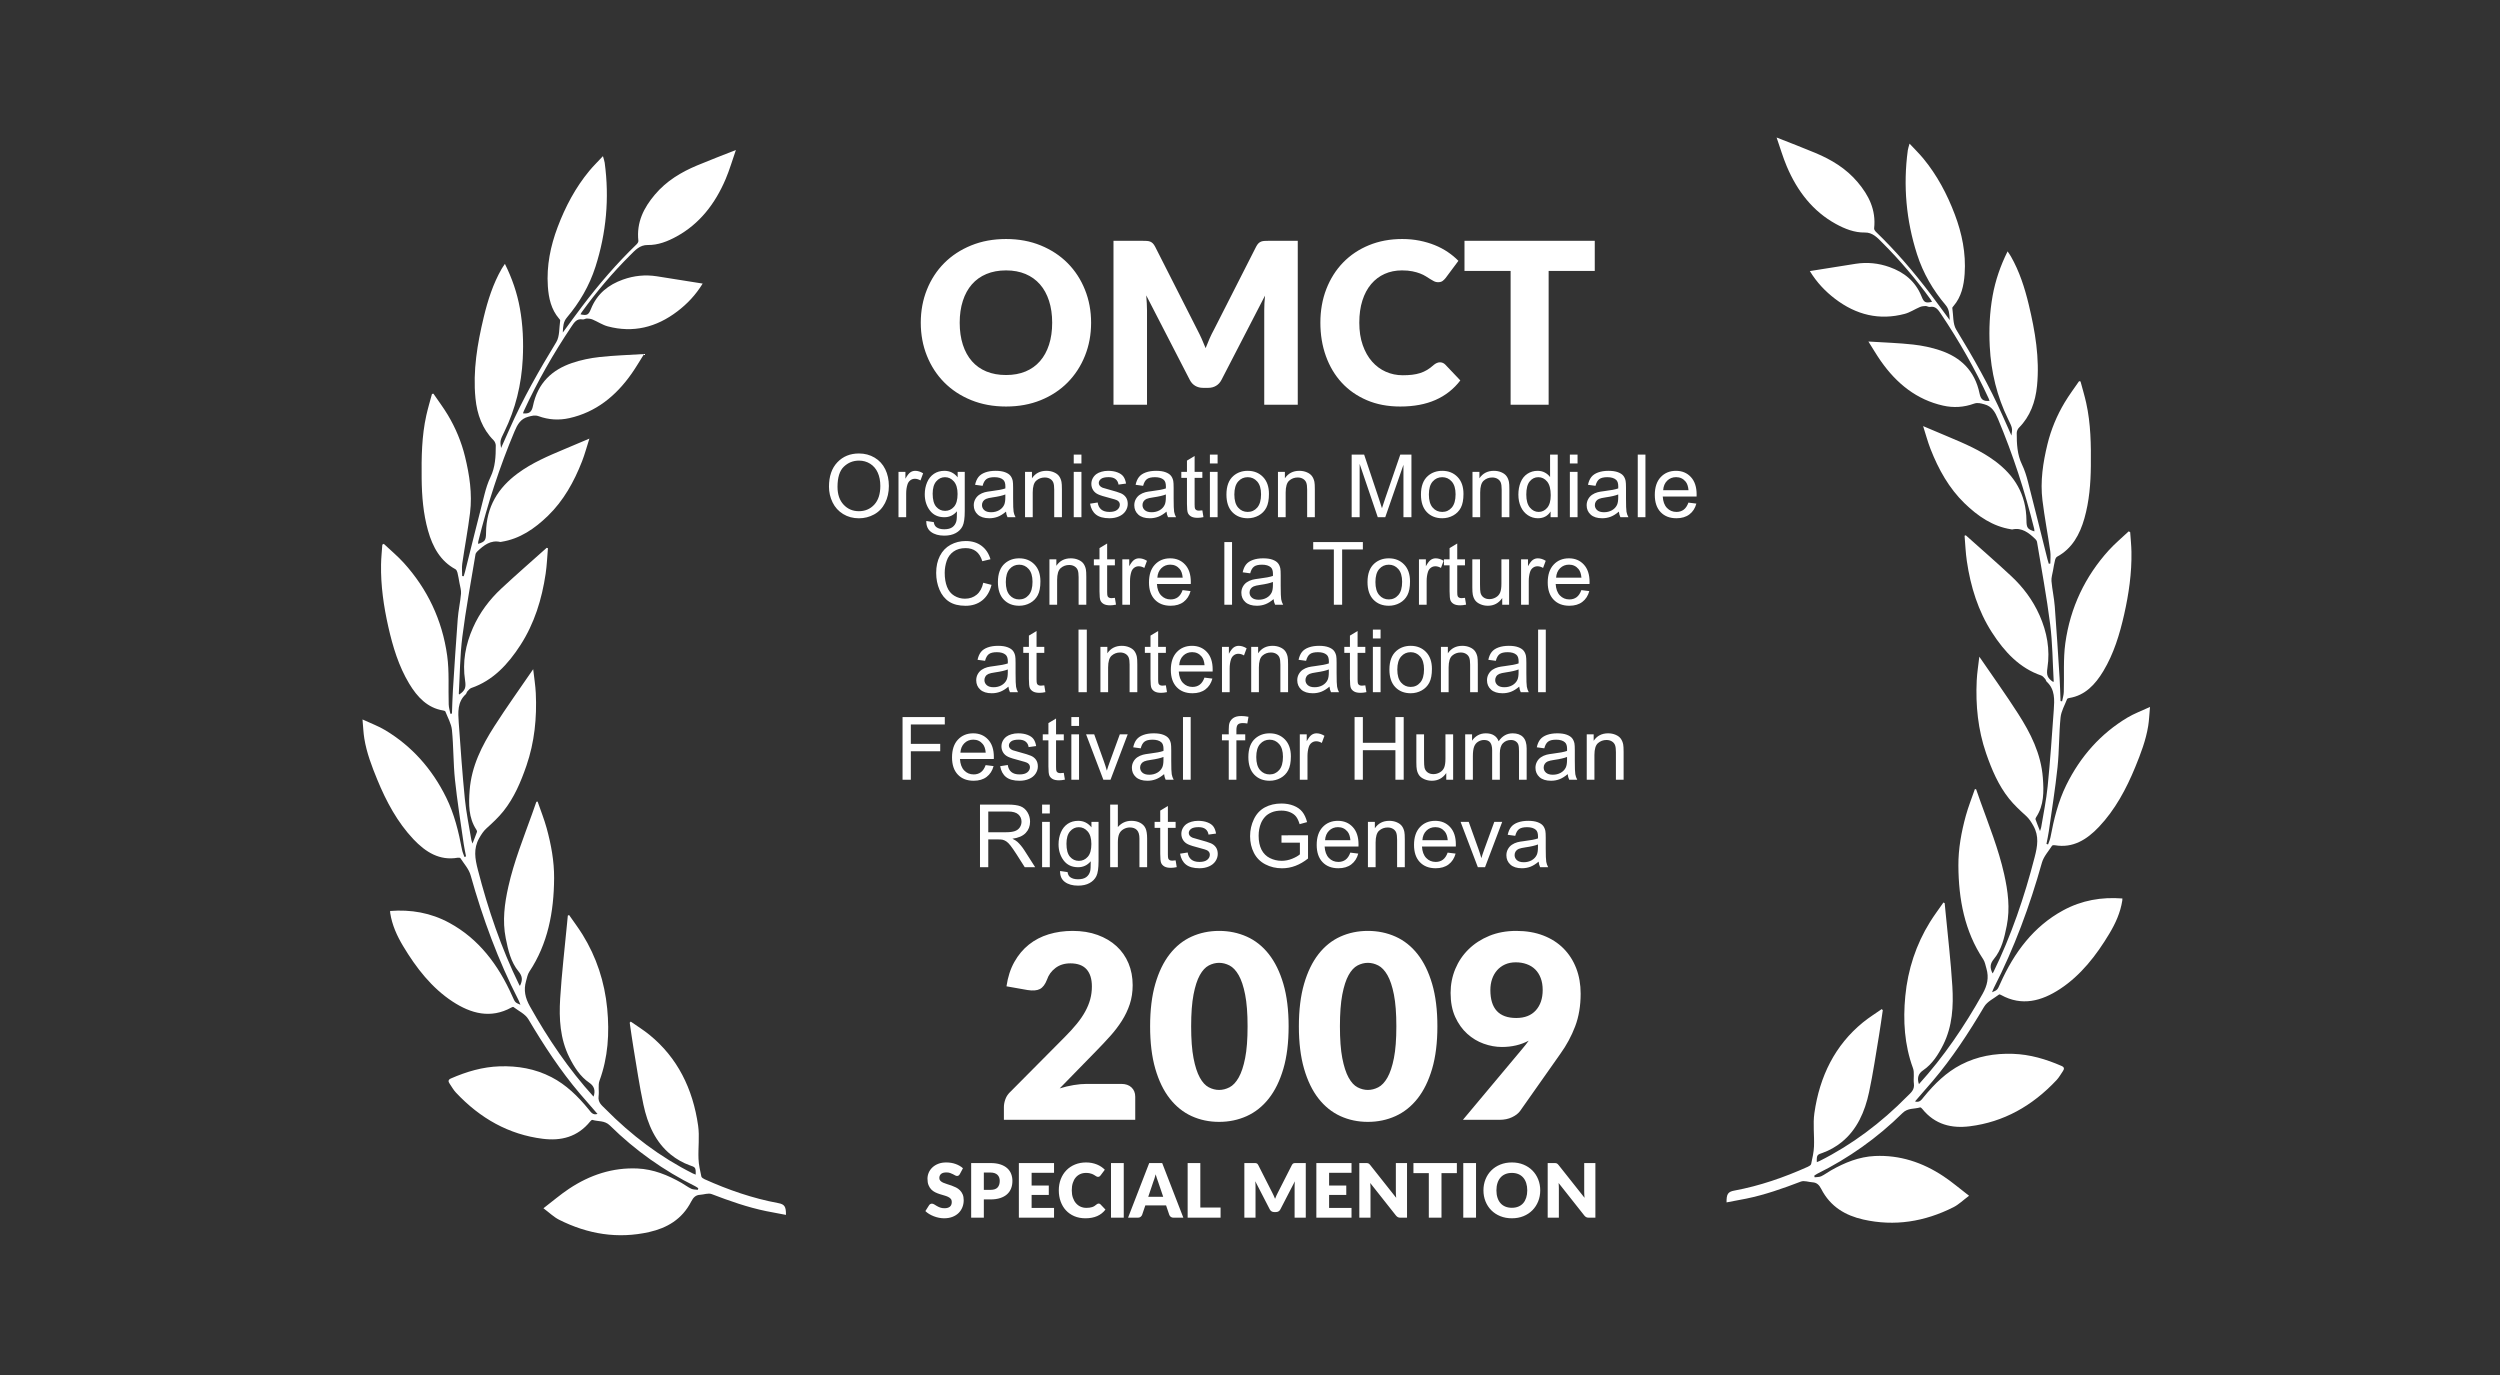 <?xml version="1.0" encoding="UTF-8" standalone="no"?>
<svg width="200px" height="110px" viewBox="0 0 200 110" version="1.1" xmlns="http://www.w3.org/2000/svg" xmlns:xlink="http://www.w3.org/1999/xlink" xmlns:sketch="http://www.bohemiancoding.com/sketch/ns">
    <rect x="0" y="0" width="200" height="110" fill="#333333" stroke="none"/>
    <!-- Generator: Sketch 3.3.3 (12072) - http://www.bohemiancoding.com/sketch -->
    <title>GS-Omct2009</title>
    <desc>Created with Sketch.</desc>
    <defs></defs>
    <g id="Page-1" stroke="none" stroke-width="1" fill="none" fill-rule="evenodd" sketch:type="MSPage">
        <g id="Awards" sketch:type="MSArtboardGroup" transform="translate(-877, -979)">
            <g id="GS-Omct2009" sketch:type="MSLayerGroup" transform="translate(877, 979)">
                <g id="Palmes" transform="translate(29, 11)" fill="#FFFFFF" sketch:type="MSShapeGroup">
                    <g id="Palme">
                        <g transform="translate(0, 1)">
                            <path d="M26.655,81.971 C26.677,81.355 26.604,81.378 26.165,81.219 C25.637,81.028 25.116,80.733 24.668,80.371 C23.44,79.379 22.809,77.943 22.473,76.365 C22.151,74.859 21.93,73.327 21.674,71.805 C21.563,71.144 21.475,70.478 21.377,69.815 C21.404,69.785 21.432,69.756 21.459,69.727 C21.964,70.081 22.49,70.404 22.969,70.796 C25.192,72.611 26.429,75.089 26.85,78.053 C26.973,78.919 26.844,79.825 26.88,80.711 C26.898,81.184 27.01,81.655 27.108,82.12 C27.128,82.212 27.269,82.294 27.37,82.34 C29.274,83.197 31.228,83.871 33.262,84.249 C33.766,84.342 33.886,84.528 33.876,85.192 C33.347,85.091 32.825,84.999 32.305,84.892 C30.808,84.585 29.366,84.077 27.931,83.527 C27.661,83.424 27.315,83.567 27.003,83.584 C26.665,83.603 26.471,83.783 26.301,84.116 C25.565,85.553 24.348,86.243 22.938,86.562 C20.434,87.128 18.025,86.738 15.718,85.574 C15.308,85.367 14.956,85.02 14.475,84.661 C15.219,84.09 15.844,83.553 16.519,83.104 C18.201,81.985 20.025,81.389 22.007,81.48 C23.266,81.538 24.419,82.003 25.524,82.633 C25.787,82.783 26.033,82.974 26.304,83.101 C26.461,83.175 26.653,83.159 26.829,83.184 C26.84,83.141 26.851,83.099 26.861,83.056 C26.779,83.003 26.7,82.94 26.613,82.897 C24.115,81.657 21.832,80.049 19.793,78.039 C19.368,77.62 18.858,77.737 18.392,77.592 C18.347,77.579 18.264,77.655 18.22,77.71 C17.199,78.978 15.864,79.283 14.422,79.103 C11.72,78.766 9.416,77.479 7.473,75.405 C7.279,75.198 7.135,74.935 6.971,74.695 C6.846,74.514 6.845,74.376 7.07,74.278 C8.325,73.73 9.609,73.35 10.971,73.307 C12.415,73.261 13.802,73.492 15.119,74.173 C16.293,74.78 17.235,75.703 18.092,76.749 C18.268,76.964 18.423,77.237 18.8,77.115 C18.316,76.557 17.847,76.027 17.388,75.487 C15.834,73.658 14.513,71.639 13.273,69.544 C13.018,69.113 12.485,68.877 12.074,68.56 C12.043,68.537 11.962,68.574 11.912,68.601 C10.252,69.518 8.675,69.087 7.204,68.123 C5.543,67.034 4.301,65.444 3.246,63.681 C2.761,62.871 2.368,62.013 2.217,61.044 C2.209,60.995 2.211,60.944 2.208,60.878 C3.872,60.749 5.455,61.017 6.952,61.831 C9.294,63.104 10.862,65.172 11.987,67.7 C12.208,68.195 12.202,68.198 12.635,68.381 C12.572,68.227 12.534,68.112 12.48,68.007 C10.856,64.837 9.623,61.49 8.648,58.018 C8.508,57.521 8.123,57.104 7.838,56.661 C7.806,56.611 7.683,56.606 7.607,56.619 C6.176,56.866 5.058,56.179 4.082,55.147 C2.797,53.787 1.903,52.131 1.176,50.357 C0.743,49.299 0.332,48.23 0.145,47.081 C0.071,46.625 0.055,46.157 0,45.556 C0.679,45.872 1.277,46.088 1.819,46.415 C3.926,47.682 5.556,49.487 6.699,51.809 C7.343,53.115 7.69,54.534 7.962,55.98 C8,56.178 8.089,56.364 8.155,56.556 C8.198,56.542 8.241,56.527 8.284,56.513 C8.221,56.181 8.144,55.852 8.097,55.518 C7.855,53.808 7.579,52.102 7.398,50.384 C7.26,49.064 7.287,47.724 7.156,46.403 C7.105,45.895 6.821,45.413 6.632,44.925 C6.613,44.876 6.513,44.848 6.448,44.838 C5.203,44.636 4.385,43.773 3.732,42.686 C2.898,41.298 2.424,39.741 2.064,38.142 C1.695,36.505 1.455,34.846 1.484,33.153 C1.493,32.626 1.55,32.101 1.585,31.574 C1.624,31.552 1.663,31.529 1.702,31.506 C2.238,32.012 2.807,32.483 3.304,33.031 C5.174,35.098 6.376,37.576 6.774,40.453 C6.951,41.732 6.854,43.056 6.897,44.359 C6.905,44.61 6.985,44.857 7.032,45.106 C7.073,45.099 7.115,45.092 7.156,45.085 C7.181,44.469 7.193,43.852 7.232,43.237 C7.354,41.324 7.473,39.411 7.62,37.501 C7.672,36.828 7.823,36.164 7.882,35.491 C7.906,35.216 7.807,34.927 7.759,34.646 C7.71,34.365 7.664,34.082 7.596,33.806 C7.572,33.705 7.51,33.578 7.433,33.536 C6.245,32.897 5.617,31.78 5.243,30.453 C4.861,29.096 4.747,27.697 4.732,26.284 C4.714,24.585 4.735,22.889 5.106,21.226 C5.234,20.65 5.406,20.086 5.558,19.517 C5.596,19.509 5.635,19.501 5.673,19.493 C6.06,20.061 6.475,20.609 6.829,21.202 C7.444,22.231 7.913,23.345 8.203,24.535 C8.56,26.002 8.79,27.5 8.604,29.02 C8.437,30.384 8.177,31.734 7.98,33.095 C7.933,33.417 7.973,33.754 7.973,34.083 C8.014,34.089 8.056,34.094 8.097,34.099 C8.134,33.974 8.175,33.85 8.207,33.723 C8.723,31.666 9.231,29.607 9.759,27.554 C9.881,27.079 10.028,26.601 10.238,26.168 C10.627,25.367 10.662,24.509 10.662,23.641 C10.662,23.498 10.582,23.316 10.483,23.217 C9.585,22.314 9.166,21.157 9.038,19.868 C8.82,17.655 9.188,15.506 9.698,13.377 C10.023,12.023 10.444,10.713 11.125,9.518 C11.197,9.391 11.285,9.274 11.393,9.11 C11.967,10.266 12.367,11.427 12.589,12.656 C12.831,13.993 12.889,15.346 12.82,16.708 C12.716,18.768 12.24,20.713 11.352,22.531 C11.012,23.225 10.991,23.261 11.084,23.843 C11.327,23.297 11.544,22.814 11.758,22.33 C12.833,19.894 14.136,17.61 15.506,15.363 C15.78,14.914 15.727,14.222 15.815,13.64 C15.822,13.595 15.759,13.53 15.72,13.484 C15.097,12.76 14.891,11.852 14.828,10.904 C14.717,9.258 15.04,7.684 15.609,6.174 C16.231,4.526 17.045,2.997 18.144,1.67 C18.47,1.276 18.836,0.922 19.236,0.491 C19.297,0.717 19.355,0.867 19.376,1.022 C19.759,3.861 19.503,6.636 18.638,9.339 C18.147,10.872 17.355,12.216 16.351,13.404 C16.072,13.733 16.042,14.1 16.023,14.604 C16.574,13.856 17.058,13.186 17.555,12.528 C18.901,10.749 20.344,9.071 21.929,7.543 C21.998,7.477 22.079,7.355 22.07,7.271 C21.905,5.777 22.51,4.615 23.386,3.576 C24.319,2.468 25.497,1.769 26.762,1.238 C27.753,0.821 28.757,0.442 29.872,0 C29.584,0.827 29.363,1.593 29.056,2.316 C28.209,4.313 26.958,5.911 25.135,6.914 C24.405,7.315 23.635,7.616 22.82,7.601 C22.182,7.589 21.808,8.023 21.419,8.41 C20.009,9.815 18.713,11.342 17.532,12.984 C17.498,13.032 17.473,13.088 17.439,13.147 C17.964,13.265 18.085,13.191 18.272,12.724 C18.772,11.477 19.695,10.774 20.837,10.366 C21.722,10.05 22.626,9.96 23.547,10.103 C24.752,10.29 25.956,10.486 27.213,10.686 C26.649,11.609 25.972,12.311 25.201,12.901 C23.504,14.198 21.643,14.648 19.621,14.109 C19.202,13.997 18.817,13.736 18.41,13.563 C18.268,13.503 18.106,13.483 17.953,13.481 C17.837,13.478 17.715,13.575 17.607,13.554 C17.142,13.462 16.935,13.798 16.705,14.142 C15.273,16.278 13.994,18.517 12.904,20.885 C12.877,20.942 12.86,21.004 12.837,21.067 C13.329,21.124 13.536,20.967 13.634,20.486 C14.018,18.617 15.185,17.577 16.763,17.039 C17.472,16.798 18.218,16.645 18.957,16.563 C20.103,16.435 21.257,16.403 22.528,16.322 C22.169,16.888 21.873,17.398 21.538,17.877 C20.259,19.706 18.648,20.979 16.553,21.449 C15.713,21.638 14.895,21.586 14.092,21.296 C13.788,21.187 13.543,21.266 13.248,21.345 C12.645,21.507 12.396,21.954 12.159,22.518 C10.965,25.361 10.01,28.297 9.262,31.316 C9.248,31.376 9.253,31.441 9.249,31.511 C9.794,31.343 9.878,31.224 9.883,30.637 C9.902,28.526 10.864,27.021 12.406,25.879 C13.569,25.018 14.866,24.474 16.163,23.928 C16.793,23.663 17.422,23.396 18.151,23.088 C17.939,23.749 17.783,24.342 17.564,24.905 C16.921,26.552 16.078,28.057 14.842,29.258 C13.767,30.302 12.58,31.111 11.125,31.342 C11.09,31.347 11.053,31.363 11.02,31.356 C10.261,31.184 9.708,31.613 9.183,32.115 C9.118,32.177 9.052,32.269 9.038,32.357 C8.677,34.547 8.267,36.73 7.988,38.933 C7.797,40.44 7.791,41.975 7.704,43.497 C7.703,43.518 7.728,43.54 7.74,43.56 C8.212,43.242 8.293,43.005 8.207,42.438 C7.98,40.958 8.247,39.555 8.836,38.224 C9.378,36.998 10.163,35.963 11.103,35.087 C12.295,33.975 13.523,32.909 14.736,31.824 C14.769,31.835 14.802,31.846 14.835,31.857 C14.777,32.534 14.752,33.217 14.653,33.887 C14.351,35.942 13.749,37.875 12.644,39.593 C11.634,41.162 10.426,42.449 8.705,43.039 C8.584,43.08 8.483,43.208 8.388,43.312 C8.331,43.374 8.318,43.488 8.258,43.542 C7.59,44.152 7.641,44.985 7.698,45.798 C7.843,47.838 7.985,49.88 8.188,51.914 C8.297,53.011 8.527,54.093 8.705,55.181 C8.716,55.252 8.747,55.319 8.8,55.485 C8.943,55.118 9.057,54.839 9.157,54.555 C9.173,54.509 9.142,54.427 9.111,54.38 C8.476,53.422 8.488,52.327 8.572,51.226 C8.719,49.284 9.559,47.646 10.547,46.102 C11.522,44.577 12.576,43.113 13.655,41.535 C13.733,42.231 13.834,42.837 13.863,43.447 C13.957,45.432 13.761,47.376 13.117,49.25 C12.665,50.563 12.126,51.827 11.278,52.889 C10.874,53.395 10.396,53.837 9.921,54.266 C9.669,54.495 9.506,54.753 9.334,55.056 C8.859,55.897 9.003,56.7 9.227,57.571 C10.048,60.763 11.101,63.851 12.532,66.778 C12.549,66.811 12.573,66.84 12.595,66.872 C12.832,66.407 12.792,66.09 12.489,65.722 C11.866,64.968 11.652,64.019 11.46,63.06 C11.18,61.658 11.364,60.287 11.67,58.922 C12.12,56.915 12.882,55.031 13.567,53.116 C13.682,52.794 13.794,52.47 13.908,52.146 C13.941,52.139 13.975,52.132 14.008,52.124 C14.253,52.835 14.535,53.533 14.734,54.258 C15.09,55.558 15.337,56.889 15.329,58.254 C15.313,60.952 14.83,63.506 13.343,65.741 C13.205,65.948 13.159,66.232 13.085,66.485 C12.873,67.213 13.019,67.839 13.389,68.502 C14.851,71.115 16.508,73.552 18.485,75.731 C18.655,75.234 18.531,74.883 18.147,74.622 C17.418,74.124 16.941,73.38 16.537,72.569 C15.807,71.1 15.714,69.494 15.813,67.888 C15.936,65.887 16.174,63.894 16.363,61.897 C16.383,61.682 16.404,61.467 16.425,61.252 C16.459,61.235 16.492,61.217 16.525,61.199 C16.887,61.722 17.27,62.228 17.605,62.769 C18.713,64.56 19.371,66.546 19.577,68.691 C19.765,70.654 19.646,72.588 18.961,74.455 C18.828,74.817 18.943,75.28 18.888,75.688 C18.819,76.204 19.147,76.428 19.421,76.706 C21.513,78.829 23.835,80.576 26.43,81.878 C26.493,81.91 26.56,81.932 26.655,81.971"></path>
                        </g>
                        <g transform="translate(126, 43.5) scale(-1, 1) translate(-126, -43.5) translate(109, 0)">
                            <path d="M26.655,81.971 C26.677,81.355 26.604,81.378 26.165,81.219 C25.637,81.028 25.116,80.733 24.668,80.371 C23.44,79.379 22.809,77.943 22.473,76.365 C22.151,74.859 21.93,73.327 21.674,71.805 C21.563,71.144 21.475,70.478 21.377,69.815 C21.404,69.785 21.432,69.756 21.459,69.727 C21.964,70.081 22.49,70.404 22.969,70.796 C25.192,72.611 26.429,75.089 26.85,78.053 C26.973,78.919 26.844,79.825 26.88,80.711 C26.898,81.184 27.01,81.655 27.108,82.12 C27.128,82.212 27.269,82.294 27.37,82.34 C29.274,83.197 31.228,83.871 33.262,84.249 C33.766,84.342 33.886,84.528 33.876,85.192 C33.347,85.091 32.825,84.999 32.305,84.892 C30.808,84.585 29.366,84.077 27.931,83.527 C27.661,83.424 27.315,83.567 27.003,83.584 C26.665,83.603 26.471,83.783 26.301,84.116 C25.565,85.553 24.348,86.243 22.938,86.562 C20.434,87.128 18.025,86.738 15.718,85.574 C15.308,85.367 14.956,85.02 14.475,84.661 C15.219,84.09 15.844,83.553 16.519,83.104 C18.201,81.985 20.025,81.389 22.007,81.48 C23.266,81.538 24.419,82.003 25.524,82.633 C25.787,82.783 26.033,82.974 26.304,83.101 C26.461,83.175 26.653,83.159 26.829,83.184 C26.84,83.141 26.851,83.099 26.861,83.056 C26.779,83.003 26.7,82.94 26.613,82.897 C24.115,81.657 21.832,80.049 19.793,78.039 C19.368,77.62 18.858,77.737 18.392,77.592 C18.347,77.579 18.264,77.655 18.22,77.71 C17.199,78.978 15.864,79.283 14.422,79.103 C11.72,78.766 9.416,77.479 7.473,75.405 C7.279,75.198 7.135,74.935 6.971,74.695 C6.846,74.514 6.845,74.376 7.07,74.278 C8.325,73.73 9.609,73.35 10.971,73.307 C12.415,73.261 13.802,73.492 15.119,74.173 C16.293,74.78 17.235,75.703 18.092,76.749 C18.268,76.964 18.423,77.237 18.8,77.115 C18.316,76.557 17.847,76.027 17.388,75.487 C15.834,73.658 14.513,71.639 13.273,69.544 C13.018,69.113 12.485,68.877 12.074,68.56 C12.043,68.537 11.962,68.574 11.912,68.601 C10.252,69.518 8.675,69.087 7.204,68.123 C5.543,67.034 4.301,65.444 3.246,63.681 C2.761,62.871 2.368,62.013 2.217,61.044 C2.209,60.995 2.211,60.944 2.208,60.878 C3.872,60.749 5.455,61.017 6.952,61.831 C9.294,63.104 10.862,65.172 11.987,67.7 C12.208,68.195 12.202,68.198 12.635,68.381 C12.572,68.227 12.534,68.112 12.48,68.007 C10.856,64.837 9.623,61.49 8.648,58.018 C8.508,57.521 8.123,57.104 7.838,56.661 C7.806,56.611 7.683,56.606 7.607,56.619 C6.176,56.866 5.058,56.179 4.082,55.147 C2.797,53.787 1.903,52.131 1.176,50.357 C0.743,49.299 0.332,48.23 0.145,47.081 C0.071,46.625 0.055,46.157 0,45.556 C0.679,45.872 1.277,46.088 1.819,46.415 C3.926,47.682 5.556,49.487 6.699,51.809 C7.343,53.115 7.69,54.534 7.962,55.98 C8,56.178 8.089,56.364 8.155,56.556 C8.198,56.542 8.241,56.527 8.284,56.513 C8.221,56.181 8.144,55.852 8.097,55.518 C7.855,53.808 7.579,52.102 7.398,50.384 C7.26,49.064 7.287,47.724 7.156,46.403 C7.105,45.895 6.821,45.413 6.632,44.925 C6.613,44.876 6.513,44.848 6.448,44.838 C5.203,44.636 4.385,43.773 3.732,42.686 C2.898,41.298 2.424,39.741 2.064,38.142 C1.695,36.505 1.455,34.846 1.484,33.153 C1.493,32.626 1.55,32.101 1.585,31.574 C1.624,31.552 1.663,31.529 1.702,31.506 C2.238,32.012 2.807,32.483 3.304,33.031 C5.174,35.098 6.376,37.576 6.774,40.453 C6.951,41.732 6.854,43.056 6.897,44.359 C6.905,44.61 6.985,44.857 7.032,45.106 C7.073,45.099 7.115,45.092 7.156,45.085 C7.181,44.469 7.193,43.852 7.232,43.237 C7.354,41.324 7.473,39.411 7.62,37.501 C7.672,36.828 7.823,36.164 7.882,35.491 C7.906,35.216 7.807,34.927 7.759,34.646 C7.71,34.365 7.664,34.082 7.596,33.806 C7.572,33.705 7.51,33.578 7.433,33.536 C6.245,32.897 5.617,31.78 5.243,30.453 C4.861,29.096 4.747,27.697 4.732,26.284 C4.714,24.585 4.735,22.889 5.106,21.226 C5.234,20.65 5.406,20.086 5.558,19.517 C5.596,19.509 5.635,19.501 5.673,19.493 C6.06,20.061 6.475,20.609 6.829,21.202 C7.444,22.231 7.913,23.345 8.203,24.535 C8.56,26.002 8.79,27.5 8.604,29.02 C8.437,30.384 8.177,31.734 7.98,33.095 C7.933,33.417 7.973,33.754 7.973,34.083 C8.014,34.089 8.056,34.094 8.097,34.099 C8.134,33.974 8.175,33.85 8.207,33.723 C8.723,31.666 9.231,29.607 9.759,27.554 C9.881,27.079 10.028,26.601 10.238,26.168 C10.627,25.367 10.662,24.509 10.662,23.641 C10.662,23.498 10.582,23.316 10.483,23.217 C9.585,22.314 9.166,21.157 9.038,19.868 C8.82,17.655 9.188,15.506 9.698,13.377 C10.023,12.023 10.444,10.713 11.125,9.518 C11.197,9.391 11.285,9.274 11.393,9.11 C11.967,10.266 12.367,11.427 12.589,12.656 C12.831,13.993 12.889,15.346 12.82,16.708 C12.716,18.768 12.24,20.713 11.352,22.531 C11.012,23.225 10.991,23.261 11.084,23.843 C11.327,23.297 11.544,22.814 11.758,22.33 C12.833,19.894 14.136,17.61 15.506,15.363 C15.78,14.914 15.727,14.222 15.815,13.64 C15.822,13.595 15.759,13.53 15.72,13.484 C15.097,12.76 14.891,11.852 14.828,10.904 C14.717,9.258 15.04,7.684 15.609,6.174 C16.231,4.526 17.045,2.997 18.144,1.67 C18.47,1.276 18.836,0.922 19.236,0.491 C19.297,0.717 19.355,0.867 19.376,1.022 C19.759,3.861 19.503,6.636 18.638,9.339 C18.147,10.872 17.355,12.216 16.351,13.404 C16.072,13.733 16.042,14.1 16.023,14.604 C16.574,13.856 17.058,13.186 17.555,12.528 C18.901,10.749 20.344,9.071 21.929,7.543 C21.998,7.477 22.079,7.355 22.07,7.271 C21.905,5.777 22.51,4.615 23.386,3.576 C24.319,2.468 25.497,1.769 26.762,1.238 C27.753,0.821 28.757,0.442 29.872,0 C29.584,0.827 29.363,1.593 29.056,2.316 C28.209,4.313 26.958,5.911 25.135,6.914 C24.405,7.315 23.635,7.616 22.82,7.601 C22.182,7.589 21.808,8.023 21.419,8.41 C20.009,9.815 18.713,11.342 17.532,12.984 C17.498,13.032 17.473,13.088 17.439,13.147 C17.964,13.265 18.085,13.191 18.272,12.724 C18.772,11.477 19.695,10.774 20.837,10.366 C21.722,10.05 22.626,9.96 23.547,10.103 C24.752,10.29 25.956,10.486 27.213,10.686 C26.649,11.609 25.972,12.311 25.201,12.901 C23.504,14.198 21.643,14.648 19.621,14.109 C19.202,13.997 18.817,13.736 18.41,13.563 C18.268,13.503 18.106,13.483 17.953,13.481 C17.837,13.478 17.715,13.575 17.607,13.554 C17.142,13.462 16.935,13.798 16.705,14.142 C15.273,16.278 13.994,18.517 12.904,20.885 C12.877,20.942 12.86,21.004 12.837,21.067 C13.329,21.124 13.536,20.967 13.634,20.486 C14.018,18.617 15.185,17.577 16.763,17.039 C17.472,16.798 18.218,16.645 18.957,16.563 C20.103,16.435 21.257,16.403 22.528,16.322 C22.169,16.888 21.873,17.398 21.538,17.877 C20.259,19.706 18.648,20.979 16.553,21.449 C15.713,21.638 14.895,21.586 14.092,21.296 C13.788,21.187 13.543,21.266 13.248,21.345 C12.645,21.507 12.396,21.954 12.159,22.518 C10.965,25.361 10.01,28.297 9.262,31.316 C9.248,31.376 9.253,31.441 9.249,31.511 C9.794,31.343 9.878,31.224 9.883,30.637 C9.902,28.526 10.864,27.021 12.406,25.879 C13.569,25.018 14.866,24.474 16.163,23.928 C16.793,23.663 17.422,23.396 18.151,23.088 C17.939,23.749 17.783,24.342 17.564,24.905 C16.921,26.552 16.078,28.057 14.842,29.258 C13.767,30.302 12.58,31.111 11.125,31.342 C11.09,31.347 11.053,31.363 11.02,31.356 C10.261,31.184 9.708,31.613 9.183,32.115 C9.118,32.177 9.052,32.269 9.038,32.357 C8.677,34.547 8.267,36.73 7.988,38.933 C7.797,40.44 7.791,41.975 7.704,43.497 C7.703,43.518 7.728,43.54 7.74,43.56 C8.212,43.242 8.293,43.005 8.207,42.438 C7.98,40.958 8.247,39.555 8.836,38.224 C9.378,36.998 10.163,35.963 11.103,35.087 C12.295,33.975 13.523,32.909 14.736,31.824 C14.769,31.835 14.802,31.846 14.835,31.857 C14.777,32.534 14.752,33.217 14.653,33.887 C14.351,35.942 13.749,37.875 12.644,39.593 C11.634,41.162 10.426,42.449 8.705,43.039 C8.584,43.08 8.483,43.208 8.388,43.312 C8.331,43.374 8.318,43.488 8.258,43.542 C7.59,44.152 7.641,44.985 7.698,45.798 C7.843,47.838 7.985,49.88 8.188,51.914 C8.297,53.011 8.527,54.093 8.705,55.181 C8.716,55.252 8.747,55.319 8.8,55.485 C8.943,55.118 9.057,54.839 9.157,54.555 C9.173,54.509 9.142,54.427 9.111,54.38 C8.476,53.422 8.488,52.327 8.572,51.226 C8.719,49.284 9.559,47.646 10.547,46.102 C11.522,44.577 12.576,43.113 13.655,41.535 C13.733,42.231 13.834,42.837 13.863,43.447 C13.957,45.432 13.761,47.376 13.117,49.25 C12.665,50.563 12.126,51.827 11.278,52.889 C10.874,53.395 10.396,53.837 9.921,54.266 C9.669,54.495 9.506,54.753 9.334,55.056 C8.859,55.897 9.003,56.7 9.227,57.571 C10.048,60.763 11.101,63.851 12.532,66.778 C12.549,66.811 12.573,66.84 12.595,66.872 C12.832,66.407 12.792,66.09 12.489,65.722 C11.866,64.968 11.652,64.019 11.46,63.06 C11.18,61.658 11.364,60.287 11.67,58.922 C12.12,56.915 12.882,55.031 13.567,53.116 C13.682,52.794 13.794,52.47 13.908,52.146 C13.941,52.139 13.975,52.132 14.008,52.124 C14.253,52.835 14.535,53.533 14.734,54.258 C15.09,55.558 15.337,56.889 15.329,58.254 C15.313,60.952 14.83,63.506 13.343,65.741 C13.205,65.948 13.159,66.232 13.085,66.485 C12.873,67.213 13.019,67.839 13.389,68.502 C14.851,71.115 16.508,73.552 18.485,75.731 C18.655,75.234 18.531,74.883 18.147,74.622 C17.418,74.124 16.941,73.38 16.537,72.569 C15.807,71.1 15.714,69.494 15.813,67.888 C15.936,65.887 16.174,63.894 16.363,61.897 C16.383,61.682 16.404,61.467 16.425,61.252 C16.459,61.235 16.492,61.217 16.525,61.199 C16.887,61.722 17.27,62.228 17.605,62.769 C18.713,64.56 19.371,66.546 19.577,68.691 C19.765,70.654 19.646,72.588 18.961,74.455 C18.828,74.817 18.943,75.28 18.888,75.688 C18.819,76.204 19.147,76.428 19.421,76.706 C21.513,78.829 23.835,80.576 26.43,81.878 C26.493,81.91 26.56,81.932 26.655,81.971"></path>
                        </g>
                    </g>
                    <path d="M58.288,14.817 C58.288,15.765 58.125,16.647 57.797,17.463 C57.47,18.279 57.01,18.989 56.416,19.592 C55.822,20.195 55.107,20.667 54.27,21.009 C53.432,21.351 52.504,21.522 51.484,21.522 C50.464,21.522 49.534,21.351 48.694,21.009 C47.854,20.667 47.136,20.195 46.538,19.592 C45.941,18.989 45.48,18.279 45.153,17.463 C44.825,16.647 44.662,15.765 44.662,14.817 C44.662,13.869 44.825,12.987 45.153,12.171 C45.48,11.355 45.941,10.647 46.538,10.047 C47.136,9.447 47.854,8.976 48.694,8.634 C49.534,8.292 50.464,8.121 51.484,8.121 C52.504,8.121 53.432,8.294 54.27,8.639 C55.107,8.984 55.822,9.456 56.416,10.056 C57.01,10.656 57.47,11.364 57.797,12.18 C58.125,12.996 58.288,13.875 58.288,14.817 L58.288,14.817 Z M55.174,14.817 C55.174,14.169 55.09,13.586 54.922,13.067 C54.754,12.548 54.513,12.108 54.197,11.748 C53.882,11.388 53.497,11.112 53.041,10.92 C52.585,10.728 52.066,10.632 51.484,10.632 C50.896,10.632 50.373,10.728 49.913,10.92 C49.454,11.112 49.068,11.388 48.752,11.748 C48.437,12.108 48.196,12.548 48.028,13.067 C47.86,13.586 47.776,14.169 47.776,14.817 C47.776,15.471 47.86,16.058 48.028,16.577 C48.196,17.096 48.437,17.535 48.752,17.895 C49.068,18.255 49.454,18.53 49.913,18.719 C50.373,18.908 50.896,19.002 51.484,19.002 C52.066,19.002 52.585,18.908 53.041,18.719 C53.497,18.53 53.882,18.255 54.197,17.895 C54.513,17.535 54.754,17.096 54.922,16.577 C55.09,16.058 55.174,15.471 55.174,14.817 L55.174,14.817 Z M74.821,8.265 L74.821,21.378 L72.139,21.378 L72.139,13.836 C72.139,13.662 72.144,13.473 72.153,13.269 C72.162,13.065 72.178,12.858 72.202,12.648 L68.719,19.389 C68.611,19.599 68.466,19.758 68.282,19.866 C68.099,19.974 67.891,20.028 67.657,20.028 L67.243,20.028 C67.009,20.028 66.801,19.974 66.618,19.866 C66.434,19.758 66.289,19.599 66.181,19.389 L62.698,12.63 C62.716,12.846 62.731,13.058 62.743,13.265 C62.755,13.472 62.761,13.662 62.761,13.836 L62.761,21.378 L60.079,21.378 L60.079,8.265 L62.401,8.265 C62.533,8.265 62.648,8.268 62.748,8.274 C62.847,8.28 62.935,8.298 63.013,8.328 C63.091,8.358 63.161,8.405 63.224,8.468 C63.288,8.531 63.349,8.619 63.409,8.733 L66.784,15.384 C66.904,15.612 67.019,15.849 67.13,16.095 C67.242,16.341 67.348,16.593 67.45,16.851 C67.552,16.587 67.658,16.329 67.769,16.077 C67.881,15.825 67.999,15.585 68.125,15.357 L71.491,8.733 C71.551,8.619 71.612,8.531 71.675,8.468 C71.739,8.405 71.809,8.358 71.887,8.328 C71.965,8.298 72.053,8.28 72.153,8.274 C72.252,8.268 72.367,8.265 72.499,8.265 L74.821,8.265 Z M86.197,17.985 C86.269,17.985 86.341,17.999 86.413,18.026 C86.485,18.053 86.554,18.099 86.62,18.165 L87.826,19.434 C87.298,20.124 86.637,20.645 85.841,20.996 C85.046,21.347 84.106,21.522 83.02,21.522 C82.024,21.522 81.132,21.353 80.343,21.014 C79.553,20.675 78.885,20.207 78.335,19.61 C77.786,19.013 77.365,18.305 77.071,17.486 C76.777,16.667 76.63,15.777 76.63,14.817 C76.63,13.839 76.789,12.941 77.107,12.122 C77.425,11.303 77.872,10.596 78.448,10.002 C79.024,9.408 79.714,8.946 80.518,8.616 C81.322,8.286 82.207,8.121 83.173,8.121 C83.665,8.121 84.128,8.165 84.564,8.252 C84.999,8.339 85.405,8.459 85.783,8.612 C86.161,8.765 86.509,8.949 86.827,9.165 C87.145,9.381 87.427,9.615 87.673,9.867 L86.647,11.244 C86.581,11.328 86.503,11.405 86.413,11.474 C86.323,11.543 86.197,11.577 86.035,11.577 C85.927,11.577 85.825,11.553 85.729,11.505 C85.633,11.457 85.531,11.399 85.423,11.33 C85.315,11.261 85.197,11.186 85.067,11.105 C84.938,11.024 84.786,10.949 84.609,10.88 C84.431,10.811 84.225,10.752 83.987,10.704 C83.75,10.656 83.473,10.632 83.155,10.632 C82.651,10.632 82.191,10.725 81.773,10.911 C81.356,11.097 80.997,11.369 80.694,11.726 C80.39,12.083 80.157,12.521 79.992,13.04 C79.826,13.559 79.744,14.151 79.744,14.817 C79.744,15.489 79.835,16.086 80.019,16.608 C80.202,17.13 80.45,17.57 80.766,17.927 C81.081,18.284 81.448,18.555 81.868,18.741 C82.288,18.927 82.738,19.02 83.218,19.02 C83.494,19.02 83.746,19.007 83.974,18.98 C84.202,18.953 84.415,18.908 84.613,18.845 C84.811,18.782 84.997,18.698 85.171,18.593 C85.345,18.488 85.522,18.354 85.702,18.192 C85.774,18.132 85.852,18.083 85.936,18.044 C86.02,18.005 86.107,17.985 86.197,17.985 L86.197,17.985 Z M98.581,10.677 L94.891,10.677 L94.891,21.378 L91.849,21.378 L91.849,10.677 L88.159,10.677 L88.159,8.265 L98.581,8.265 L98.581,10.677 Z" id="OMCT"></path>
                    <path d="M37.318,27.938 C37.318,27.106 37.541,26.455 37.988,25.984 C38.434,25.514 39.011,25.278 39.717,25.278 C40.18,25.278 40.597,25.389 40.968,25.61 C41.34,25.831 41.623,26.139 41.818,26.535 C42.012,26.93 42.11,27.378 42.11,27.88 C42.11,28.388 42.007,28.842 41.802,29.243 C41.597,29.644 41.307,29.948 40.931,30.154 C40.555,30.36 40.149,30.463 39.714,30.463 C39.242,30.463 38.821,30.35 38.449,30.122 C38.078,29.894 37.796,29.583 37.605,29.189 C37.414,28.794 37.318,28.377 37.318,27.938 L37.318,27.938 Z M38.001,27.948 C38.001,28.552 38.164,29.027 38.489,29.375 C38.813,29.722 39.221,29.896 39.71,29.896 C40.209,29.896 40.62,29.721 40.943,29.37 C41.265,29.019 41.426,28.521 41.426,27.876 C41.426,27.468 41.357,27.112 41.219,26.808 C41.082,26.504 40.88,26.268 40.615,26.1 C40.349,25.933 40.051,25.849 39.721,25.849 C39.251,25.849 38.847,26.01 38.509,26.333 C38.171,26.655 38.001,27.194 38.001,27.948 L38.001,27.948 Z M42.879,30.378 L42.879,26.748 L43.433,26.748 L43.433,27.298 C43.574,27.041 43.704,26.871 43.824,26.789 C43.944,26.707 44.075,26.666 44.219,26.666 C44.426,26.666 44.637,26.732 44.851,26.864 L44.639,27.435 C44.489,27.346 44.338,27.302 44.188,27.302 C44.054,27.302 43.933,27.342 43.826,27.423 C43.719,27.504 43.642,27.616 43.597,27.76 C43.528,27.979 43.494,28.218 43.494,28.478 L43.494,30.378 L42.879,30.378 Z M45.104,30.679 L45.702,30.768 C45.727,30.952 45.797,31.087 45.911,31.171 C46.063,31.285 46.272,31.342 46.536,31.342 C46.821,31.342 47.041,31.285 47.196,31.171 C47.351,31.057 47.456,30.898 47.51,30.693 C47.542,30.567 47.557,30.304 47.555,29.903 C47.286,30.22 46.951,30.378 46.55,30.378 C46.051,30.378 45.665,30.198 45.391,29.838 C45.118,29.478 44.981,29.046 44.981,28.543 C44.981,28.196 45.044,27.877 45.169,27.584 C45.294,27.291 45.476,27.065 45.714,26.905 C45.952,26.746 46.232,26.666 46.553,26.666 C46.982,26.666 47.335,26.839 47.613,27.186 L47.613,26.748 L48.18,26.748 L48.18,29.886 C48.18,30.451 48.123,30.851 48.008,31.087 C47.892,31.323 47.71,31.509 47.461,31.646 C47.211,31.783 46.904,31.851 46.54,31.851 C46.107,31.851 45.757,31.754 45.49,31.559 C45.224,31.364 45.095,31.071 45.104,30.679 L45.104,30.679 Z M45.613,28.498 C45.613,28.974 45.708,29.322 45.897,29.541 C46.086,29.759 46.323,29.869 46.608,29.869 C46.89,29.869 47.127,29.76 47.319,29.542 C47.51,29.325 47.606,28.984 47.606,28.519 C47.606,28.074 47.507,27.739 47.31,27.514 C47.113,27.288 46.876,27.175 46.598,27.175 C46.324,27.175 46.092,27.286 45.9,27.509 C45.709,27.731 45.613,28.061 45.613,28.498 L45.613,28.498 Z M51.479,29.93 C51.251,30.124 51.031,30.261 50.821,30.34 C50.61,30.42 50.384,30.46 50.142,30.46 C49.743,30.46 49.437,30.363 49.223,30.168 C49.008,29.973 48.901,29.724 48.901,29.421 C48.901,29.243 48.942,29.081 49.023,28.934 C49.104,28.787 49.21,28.669 49.341,28.58 C49.472,28.491 49.619,28.424 49.783,28.379 C49.904,28.347 50.086,28.316 50.33,28.286 C50.827,28.227 51.193,28.156 51.427,28.074 C51.43,27.99 51.431,27.936 51.431,27.914 C51.431,27.663 51.373,27.486 51.256,27.384 C51.099,27.245 50.866,27.175 50.556,27.175 C50.266,27.175 50.053,27.226 49.915,27.328 C49.777,27.429 49.675,27.608 49.609,27.866 L49.007,27.784 C49.062,27.526 49.152,27.318 49.277,27.16 C49.403,27.002 49.584,26.88 49.821,26.794 C50.058,26.709 50.332,26.666 50.645,26.666 C50.954,26.666 51.206,26.703 51.4,26.776 C51.594,26.848 51.736,26.94 51.827,27.051 C51.918,27.161 51.982,27.301 52.019,27.469 C52.039,27.574 52.049,27.763 52.049,28.037 L52.049,28.857 C52.049,29.429 52.062,29.791 52.089,29.942 C52.115,30.094 52.167,30.239 52.244,30.378 L51.602,30.378 C51.538,30.25 51.497,30.101 51.479,29.93 L51.479,29.93 Z M51.427,28.556 C51.204,28.647 50.869,28.725 50.422,28.789 C50.169,28.825 49.991,28.866 49.886,28.912 C49.781,28.957 49.7,29.024 49.643,29.112 C49.586,29.199 49.558,29.297 49.558,29.404 C49.558,29.568 49.62,29.705 49.744,29.814 C49.868,29.923 50.05,29.978 50.289,29.978 C50.526,29.978 50.737,29.926 50.921,29.823 C51.106,29.719 51.242,29.577 51.328,29.397 C51.394,29.258 51.427,29.053 51.427,28.782 L51.427,28.556 Z M53.003,30.378 L53.003,26.748 L53.557,26.748 L53.557,27.264 C53.823,26.866 54.208,26.666 54.712,26.666 C54.931,26.666 55.132,26.705 55.315,26.784 C55.499,26.863 55.636,26.966 55.727,27.093 C55.818,27.221 55.882,27.373 55.918,27.548 C55.941,27.662 55.953,27.861 55.953,28.146 L55.953,30.378 L55.337,30.378 L55.337,28.17 C55.337,27.919 55.313,27.732 55.266,27.608 C55.218,27.484 55.133,27.384 55.011,27.31 C54.889,27.236 54.746,27.199 54.582,27.199 C54.32,27.199 54.094,27.283 53.904,27.449 C53.713,27.615 53.618,27.931 53.618,28.396 L53.618,30.378 L53.003,30.378 Z M56.899,26.075 L56.899,25.367 L57.515,25.367 L57.515,26.075 L56.899,26.075 Z M56.899,30.378 L56.899,26.748 L57.515,26.748 L57.515,30.378 L56.899,30.378 Z M58.205,29.295 L58.813,29.199 C58.848,29.443 58.943,29.63 59.099,29.759 C59.255,29.889 59.473,29.954 59.753,29.954 C60.036,29.954 60.246,29.897 60.382,29.782 C60.519,29.667 60.587,29.532 60.587,29.377 C60.587,29.238 60.527,29.128 60.406,29.048 C60.322,28.994 60.112,28.924 59.777,28.84 C59.326,28.726 59.013,28.627 58.839,28.544 C58.665,28.461 58.533,28.346 58.443,28.199 C58.353,28.052 58.308,27.89 58.308,27.712 C58.308,27.55 58.345,27.4 58.419,27.263 C58.493,27.125 58.594,27.01 58.721,26.919 C58.817,26.848 58.947,26.789 59.113,26.74 C59.278,26.691 59.455,26.666 59.644,26.666 C59.929,26.666 60.179,26.707 60.394,26.789 C60.61,26.871 60.769,26.982 60.871,27.122 C60.974,27.263 61.044,27.45 61.083,27.685 L60.481,27.767 C60.454,27.58 60.375,27.434 60.244,27.329 C60.113,27.224 59.928,27.172 59.688,27.172 C59.406,27.172 59.204,27.219 59.083,27.312 C58.963,27.406 58.902,27.515 58.902,27.64 C58.902,27.72 58.927,27.792 58.978,27.856 C59.028,27.922 59.106,27.976 59.213,28.02 C59.275,28.042 59.456,28.095 59.757,28.177 C60.192,28.293 60.496,28.388 60.668,28.462 C60.84,28.536 60.975,28.644 61.073,28.785 C61.171,28.927 61.22,29.102 61.22,29.312 C61.22,29.517 61.16,29.71 61.04,29.891 C60.921,30.072 60.748,30.212 60.522,30.311 C60.297,30.411 60.042,30.46 59.757,30.46 C59.285,30.46 58.926,30.362 58.678,30.166 C58.431,29.97 58.273,29.68 58.205,29.295 L58.205,29.295 Z M64.32,29.93 C64.092,30.124 63.873,30.261 63.662,30.34 C63.451,30.42 63.225,30.46 62.983,30.46 C62.585,30.46 62.278,30.363 62.064,30.168 C61.85,29.973 61.743,29.724 61.743,29.421 C61.743,29.243 61.783,29.081 61.864,28.934 C61.945,28.787 62.051,28.669 62.182,28.58 C62.313,28.491 62.46,28.424 62.625,28.379 C62.745,28.347 62.928,28.316 63.171,28.286 C63.668,28.227 64.034,28.156 64.269,28.074 C64.271,27.99 64.272,27.936 64.272,27.914 C64.272,27.663 64.214,27.486 64.098,27.384 C63.94,27.245 63.707,27.175 63.397,27.175 C63.108,27.175 62.894,27.226 62.756,27.328 C62.618,27.429 62.516,27.608 62.45,27.866 L61.849,27.784 C61.903,27.526 61.993,27.318 62.119,27.16 C62.244,27.002 62.425,26.88 62.662,26.794 C62.899,26.709 63.174,26.666 63.486,26.666 C63.796,26.666 64.048,26.703 64.241,26.776 C64.435,26.848 64.577,26.94 64.668,27.051 C64.76,27.161 64.823,27.301 64.86,27.469 C64.88,27.574 64.891,27.763 64.891,28.037 L64.891,28.857 C64.891,29.429 64.904,29.791 64.93,29.942 C64.956,30.094 65.008,30.239 65.085,30.378 L64.443,30.378 C64.379,30.25 64.338,30.101 64.32,29.93 L64.32,29.93 Z M64.269,28.556 C64.045,28.647 63.71,28.725 63.264,28.789 C63.011,28.825 62.832,28.866 62.727,28.912 C62.622,28.957 62.541,29.024 62.484,29.112 C62.427,29.199 62.399,29.297 62.399,29.404 C62.399,29.568 62.461,29.705 62.585,29.814 C62.709,29.923 62.891,29.978 63.13,29.978 C63.367,29.978 63.578,29.926 63.763,29.823 C63.947,29.719 64.083,29.577 64.169,29.397 C64.236,29.258 64.269,29.053 64.269,28.782 L64.269,28.556 Z M67.188,29.828 L67.276,30.371 C67.103,30.408 66.948,30.426 66.812,30.426 C66.588,30.426 66.415,30.391 66.292,30.32 C66.169,30.249 66.082,30.156 66.032,30.041 C65.982,29.926 65.957,29.684 65.957,29.315 L65.957,27.227 L65.506,27.227 L65.506,26.748 L65.957,26.748 L65.957,25.849 L66.569,25.48 L66.569,26.748 L67.188,26.748 L67.188,27.227 L66.569,27.227 L66.569,29.349 C66.569,29.525 66.58,29.637 66.601,29.688 C66.623,29.738 66.658,29.778 66.707,29.807 C66.756,29.837 66.826,29.852 66.917,29.852 C66.986,29.852 67.076,29.844 67.188,29.828 L67.188,29.828 Z M67.792,26.075 L67.792,25.367 L68.408,25.367 L68.408,26.075 L67.792,26.075 Z M67.792,30.378 L67.792,26.748 L68.408,26.748 L68.408,30.378 L67.792,30.378 Z M69.115,28.563 C69.115,27.891 69.302,27.393 69.676,27.069 C69.988,26.801 70.368,26.666 70.817,26.666 C71.316,26.666 71.724,26.83 72.041,27.157 C72.358,27.484 72.516,27.935 72.516,28.512 C72.516,28.979 72.446,29.346 72.306,29.614 C72.166,29.882 71.962,30.09 71.694,30.238 C71.426,30.386 71.134,30.46 70.817,30.46 C70.309,30.46 69.899,30.297 69.585,29.971 C69.272,29.645 69.115,29.176 69.115,28.563 L69.115,28.563 Z M69.748,28.563 C69.748,29.028 69.849,29.376 70.052,29.607 C70.255,29.839 70.51,29.954 70.817,29.954 C71.123,29.954 71.377,29.838 71.58,29.606 C71.782,29.373 71.884,29.019 71.884,28.543 C71.884,28.094 71.782,27.754 71.578,27.522 C71.374,27.291 71.12,27.175 70.817,27.175 C70.51,27.175 70.255,27.29 70.052,27.521 C69.849,27.751 69.748,28.098 69.748,28.563 L69.748,28.563 Z M73.237,30.378 L73.237,26.748 L73.791,26.748 L73.791,27.264 C74.058,26.866 74.443,26.666 74.946,26.666 C75.165,26.666 75.366,26.705 75.55,26.784 C75.733,26.863 75.87,26.966 75.961,27.093 C76.053,27.221 76.116,27.373 76.153,27.548 C76.176,27.662 76.187,27.861 76.187,28.146 L76.187,30.378 L75.572,30.378 L75.572,28.17 C75.572,27.919 75.548,27.732 75.5,27.608 C75.452,27.484 75.367,27.384 75.245,27.31 C75.123,27.236 74.98,27.199 74.816,27.199 C74.554,27.199 74.328,27.283 74.138,27.449 C73.948,27.615 73.853,27.931 73.853,28.396 L73.853,30.378 L73.237,30.378 Z M79.133,30.378 L79.133,25.367 L80.131,25.367 L81.317,28.915 C81.427,29.246 81.507,29.493 81.557,29.657 C81.614,29.475 81.702,29.207 81.823,28.854 L83.023,25.367 L83.915,25.367 L83.915,30.378 L83.276,30.378 L83.276,26.184 L81.82,30.378 L81.222,30.378 L79.772,26.112 L79.772,30.378 L79.133,30.378 Z M84.677,28.563 C84.677,27.891 84.864,27.393 85.238,27.069 C85.55,26.801 85.93,26.666 86.379,26.666 C86.878,26.666 87.286,26.83 87.603,27.157 C87.92,27.484 88.078,27.935 88.078,28.512 C88.078,28.979 88.008,29.346 87.868,29.614 C87.728,29.882 87.524,30.09 87.256,30.238 C86.988,30.386 86.696,30.46 86.379,30.46 C85.871,30.46 85.461,30.297 85.147,29.971 C84.834,29.645 84.677,29.176 84.677,28.563 L84.677,28.563 Z M85.31,28.563 C85.31,29.028 85.411,29.376 85.614,29.607 C85.817,29.839 86.072,29.954 86.379,29.954 C86.685,29.954 86.939,29.838 87.142,29.606 C87.344,29.373 87.446,29.019 87.446,28.543 C87.446,28.094 87.344,27.754 87.14,27.522 C86.936,27.291 86.682,27.175 86.379,27.175 C86.072,27.175 85.817,27.29 85.614,27.521 C85.411,27.751 85.31,28.098 85.31,28.563 L85.31,28.563 Z M88.799,30.378 L88.799,26.748 L89.353,26.748 L89.353,27.264 C89.62,26.866 90.005,26.666 90.508,26.666 C90.727,26.666 90.928,26.705 91.112,26.784 C91.295,26.863 91.432,26.966 91.523,27.093 C91.615,27.221 91.678,27.373 91.715,27.548 C91.738,27.662 91.749,27.861 91.749,28.146 L91.749,30.378 L91.134,30.378 L91.134,28.17 C91.134,27.919 91.11,27.732 91.062,27.608 C91.014,27.484 90.929,27.384 90.807,27.31 C90.685,27.236 90.542,27.199 90.378,27.199 C90.116,27.199 89.89,27.283 89.7,27.449 C89.51,27.615 89.415,27.931 89.415,28.396 L89.415,30.378 L88.799,30.378 Z M95.047,30.378 L95.047,29.92 C94.817,30.28 94.479,30.46 94.032,30.46 C93.743,30.46 93.477,30.38 93.234,30.221 C92.991,30.061 92.803,29.839 92.67,29.553 C92.537,29.267 92.47,28.938 92.47,28.567 C92.47,28.204 92.531,27.876 92.651,27.58 C92.772,27.285 92.953,27.059 93.195,26.902 C93.436,26.745 93.706,26.666 94.005,26.666 C94.224,26.666 94.418,26.712 94.589,26.805 C94.76,26.897 94.899,27.017 95.006,27.165 L95.006,25.367 L95.618,25.367 L95.618,30.378 L95.047,30.378 Z M93.103,28.567 C93.103,29.031 93.201,29.379 93.396,29.609 C93.592,29.839 93.824,29.954 94.09,29.954 C94.359,29.954 94.588,29.844 94.776,29.624 C94.964,29.404 95.058,29.069 95.058,28.618 C95.058,28.121 94.962,27.756 94.771,27.524 C94.579,27.292 94.343,27.175 94.063,27.175 C93.79,27.175 93.561,27.287 93.378,27.51 C93.194,27.734 93.103,28.086 93.103,28.567 L93.103,28.567 Z M96.589,26.075 L96.589,25.367 L97.204,25.367 L97.204,26.075 L96.589,26.075 Z M96.589,30.378 L96.589,26.748 L97.204,26.748 L97.204,30.378 L96.589,30.378 Z M100.509,29.93 C100.281,30.124 100.062,30.261 99.851,30.34 C99.641,30.42 99.414,30.46 99.173,30.46 C98.774,30.46 98.468,30.363 98.253,30.168 C98.039,29.973 97.932,29.724 97.932,29.421 C97.932,29.243 97.973,29.081 98.053,28.934 C98.134,28.787 98.24,28.669 98.371,28.58 C98.502,28.491 98.65,28.424 98.814,28.379 C98.935,28.347 99.117,28.316 99.361,28.286 C99.858,28.227 100.223,28.156 100.458,28.074 C100.46,27.99 100.461,27.936 100.461,27.914 C100.461,27.663 100.403,27.486 100.287,27.384 C100.13,27.245 99.896,27.175 99.586,27.175 C99.297,27.175 99.083,27.226 98.946,27.328 C98.808,27.429 98.706,27.608 98.64,27.866 L98.038,27.784 C98.093,27.526 98.183,27.318 98.308,27.16 C98.433,27.002 98.615,26.88 98.852,26.794 C99.089,26.709 99.363,26.666 99.675,26.666 C99.985,26.666 100.237,26.703 100.431,26.776 C100.624,26.848 100.767,26.94 100.858,27.051 C100.949,27.161 101.013,27.301 101.049,27.469 C101.07,27.574 101.08,27.763 101.08,28.037 L101.08,28.857 C101.08,29.429 101.093,29.791 101.119,29.942 C101.146,30.094 101.197,30.239 101.275,30.378 L100.632,30.378 C100.569,30.25 100.528,30.101 100.509,29.93 L100.509,29.93 Z M100.458,28.556 C100.235,28.647 99.9,28.725 99.453,28.789 C99.2,28.825 99.021,28.866 98.917,28.912 C98.812,28.957 98.731,29.024 98.674,29.112 C98.617,29.199 98.588,29.297 98.588,29.404 C98.588,29.568 98.65,29.705 98.775,29.814 C98.899,29.923 99.081,29.978 99.32,29.978 C99.557,29.978 99.768,29.926 99.952,29.823 C100.137,29.719 100.272,29.577 100.359,29.397 C100.425,29.258 100.458,29.053 100.458,28.782 L100.458,28.556 Z M102.02,30.378 L102.02,25.367 L102.635,25.367 L102.635,30.378 L102.02,30.378 Z M106.074,29.209 L106.709,29.288 C106.609,29.659 106.424,29.947 106.152,30.152 C105.881,30.358 105.535,30.46 105.113,30.46 C104.582,30.46 104.161,30.297 103.85,29.97 C103.539,29.643 103.384,29.184 103.384,28.594 C103.384,27.983 103.541,27.509 103.855,27.172 C104.17,26.835 104.578,26.666 105.079,26.666 C105.564,26.666 105.961,26.831 106.269,27.162 C106.576,27.492 106.73,27.957 106.73,28.556 C106.73,28.593 106.729,28.647 106.727,28.72 L104.02,28.72 C104.042,29.119 104.155,29.424 104.358,29.636 C104.561,29.848 104.814,29.954 105.117,29.954 C105.342,29.954 105.535,29.895 105.694,29.776 C105.854,29.658 105.98,29.469 106.074,29.209 L106.074,29.209 Z M104.054,28.214 L106.081,28.214 C106.053,27.909 105.976,27.68 105.848,27.527 C105.652,27.29 105.398,27.172 105.086,27.172 C104.803,27.172 104.566,27.267 104.373,27.456 C104.181,27.645 104.074,27.898 104.054,28.214 L104.054,28.214 Z M49.66,35.621 L50.323,35.789 C50.184,36.333 49.934,36.749 49.573,37.035 C49.212,37.321 48.77,37.463 48.249,37.463 C47.708,37.463 47.269,37.354 46.931,37.134 C46.593,36.914 46.335,36.595 46.158,36.178 C45.982,35.761 45.894,35.314 45.894,34.835 C45.894,34.313 45.993,33.858 46.193,33.47 C46.392,33.081 46.676,32.786 47.044,32.584 C47.412,32.383 47.817,32.282 48.259,32.282 C48.76,32.282 49.182,32.409 49.523,32.665 C49.865,32.92 50.103,33.279 50.238,33.741 L49.585,33.895 C49.469,33.531 49.3,33.265 49.079,33.099 C48.858,32.932 48.58,32.849 48.245,32.849 C47.86,32.849 47.538,32.942 47.28,33.126 C47.021,33.311 46.839,33.558 46.734,33.87 C46.63,34.181 46.577,34.501 46.577,34.832 C46.577,35.258 46.639,35.63 46.763,35.948 C46.888,36.266 47.081,36.503 47.343,36.66 C47.605,36.818 47.889,36.896 48.194,36.896 C48.565,36.896 48.88,36.789 49.137,36.575 C49.395,36.361 49.569,36.043 49.66,35.621 L49.66,35.621 Z M50.833,35.563 C50.833,34.891 51.019,34.393 51.393,34.069 C51.705,33.801 52.086,33.666 52.535,33.666 C53.034,33.666 53.442,33.83 53.758,34.157 C54.075,34.484 54.233,34.935 54.233,35.512 C54.233,35.979 54.163,36.346 54.023,36.614 C53.883,36.882 53.679,37.09 53.411,37.238 C53.144,37.386 52.851,37.46 52.535,37.46 C52.027,37.46 51.616,37.297 51.302,36.971 C50.989,36.645 50.833,36.176 50.833,35.563 L50.833,35.563 Z M51.465,35.563 C51.465,36.028 51.566,36.376 51.769,36.607 C51.972,36.839 52.227,36.954 52.535,36.954 C52.84,36.954 53.094,36.838 53.297,36.606 C53.5,36.373 53.601,36.019 53.601,35.543 C53.601,35.094 53.499,34.754 53.295,34.522 C53.091,34.291 52.838,34.175 52.535,34.175 C52.227,34.175 51.972,34.29 51.769,34.521 C51.566,34.751 51.465,35.098 51.465,35.563 L51.465,35.563 Z M54.955,37.378 L54.955,33.748 L55.508,33.748 L55.508,34.264 C55.775,33.866 56.16,33.666 56.664,33.666 C56.882,33.666 57.083,33.705 57.267,33.784 C57.45,33.863 57.588,33.966 57.679,34.093 C57.77,34.221 57.834,34.373 57.87,34.548 C57.893,34.662 57.904,34.861 57.904,35.146 L57.904,37.378 L57.289,37.378 L57.289,35.17 C57.289,34.919 57.265,34.732 57.217,34.608 C57.169,34.484 57.085,34.384 56.963,34.31 C56.841,34.236 56.698,34.199 56.534,34.199 C56.272,34.199 56.045,34.283 55.855,34.449 C55.665,34.615 55.57,34.931 55.57,35.396 L55.57,37.378 L54.955,37.378 Z M60.191,36.828 L60.28,37.371 C60.107,37.408 59.952,37.426 59.815,37.426 C59.592,37.426 59.418,37.391 59.295,37.32 C59.172,37.249 59.086,37.156 59.036,37.041 C58.986,36.926 58.96,36.684 58.96,36.315 L58.96,34.227 L58.509,34.227 L58.509,33.748 L58.96,33.748 L58.96,32.849 L59.572,32.48 L59.572,33.748 L60.191,33.748 L60.191,34.227 L59.572,34.227 L59.572,36.349 C59.572,36.525 59.583,36.637 59.605,36.688 C59.626,36.738 59.662,36.778 59.711,36.807 C59.76,36.837 59.83,36.852 59.921,36.852 C59.989,36.852 60.079,36.844 60.191,36.828 L60.191,36.828 Z M60.786,37.378 L60.786,33.748 L61.339,33.748 L61.339,34.298 C61.481,34.041 61.611,33.871 61.731,33.789 C61.85,33.707 61.982,33.666 62.125,33.666 C62.333,33.666 62.544,33.732 62.758,33.864 L62.546,34.435 C62.396,34.346 62.245,34.302 62.095,34.302 C61.96,34.302 61.84,34.342 61.732,34.423 C61.625,34.504 61.549,34.616 61.503,34.76 C61.435,34.979 61.401,35.218 61.401,35.478 L61.401,37.378 L60.786,37.378 Z M65.608,36.209 L66.244,36.288 C66.144,36.659 65.958,36.947 65.687,37.152 C65.416,37.358 65.07,37.46 64.648,37.46 C64.117,37.46 63.696,37.297 63.385,36.97 C63.074,36.643 62.918,36.184 62.918,35.594 C62.918,34.983 63.076,34.509 63.39,34.172 C63.705,33.835 64.112,33.666 64.614,33.666 C65.099,33.666 65.496,33.831 65.803,34.162 C66.111,34.492 66.265,34.957 66.265,35.556 C66.265,35.593 66.264,35.647 66.261,35.72 L63.554,35.72 C63.577,36.119 63.69,36.424 63.893,36.636 C64.095,36.848 64.348,36.954 64.651,36.954 C64.877,36.954 65.069,36.895 65.229,36.776 C65.389,36.658 65.515,36.469 65.608,36.209 L65.608,36.209 Z M63.588,35.214 L65.615,35.214 C65.588,34.909 65.51,34.68 65.383,34.527 C65.187,34.29 64.933,34.172 64.621,34.172 C64.338,34.172 64.101,34.267 63.908,34.456 C63.715,34.645 63.609,34.898 63.588,35.214 L63.588,35.214 Z M68.948,37.378 L68.948,32.367 L69.563,32.367 L69.563,37.378 L68.948,37.378 Z M72.885,36.93 C72.657,37.124 72.438,37.261 72.227,37.34 C72.017,37.42 71.79,37.46 71.549,37.46 C71.15,37.46 70.844,37.363 70.629,37.168 C70.415,36.973 70.308,36.724 70.308,36.421 C70.308,36.243 70.349,36.081 70.429,35.934 C70.51,35.787 70.616,35.669 70.747,35.58 C70.878,35.491 71.026,35.424 71.19,35.379 C71.311,35.347 71.493,35.316 71.737,35.286 C72.234,35.227 72.599,35.156 72.834,35.074 C72.836,34.99 72.837,34.936 72.837,34.914 C72.837,34.663 72.779,34.486 72.663,34.384 C72.506,34.245 72.272,34.175 71.962,34.175 C71.673,34.175 71.459,34.226 71.322,34.328 C71.184,34.429 71.082,34.608 71.016,34.866 L70.414,34.784 C70.469,34.526 70.559,34.318 70.684,34.16 C70.809,34.002 70.991,33.88 71.228,33.794 C71.465,33.709 71.739,33.666 72.051,33.666 C72.361,33.666 72.613,33.703 72.807,33.776 C73,33.848 73.143,33.94 73.234,34.051 C73.325,34.161 73.389,34.301 73.425,34.469 C73.446,34.574 73.456,34.763 73.456,35.037 L73.456,35.857 C73.456,36.429 73.469,36.791 73.495,36.942 C73.522,37.094 73.573,37.239 73.651,37.378 L73.008,37.378 C72.944,37.25 72.903,37.101 72.885,36.93 L72.885,36.93 Z M72.834,35.556 C72.611,35.647 72.276,35.725 71.829,35.789 C71.576,35.825 71.397,35.866 71.292,35.912 C71.188,35.957 71.107,36.024 71.05,36.112 C70.993,36.199 70.964,36.297 70.964,36.404 C70.964,36.568 71.026,36.705 71.151,36.814 C71.275,36.923 71.457,36.978 71.696,36.978 C71.933,36.978 72.144,36.926 72.328,36.823 C72.513,36.719 72.648,36.577 72.735,36.397 C72.801,36.258 72.834,36.053 72.834,35.782 L72.834,35.556 Z M77.708,37.378 L77.708,32.959 L76.057,32.959 L76.057,32.367 L80.029,32.367 L80.029,32.959 L78.371,32.959 L78.371,37.378 L77.708,37.378 Z M80.401,35.563 C80.401,34.891 80.588,34.393 80.962,34.069 C81.274,33.801 81.655,33.666 82.104,33.666 C82.603,33.666 83.01,33.83 83.327,34.157 C83.644,34.484 83.802,34.935 83.802,35.512 C83.802,35.979 83.732,36.346 83.592,36.614 C83.452,36.882 83.248,37.09 82.98,37.238 C82.712,37.386 82.42,37.46 82.104,37.46 C81.595,37.46 81.185,37.297 80.871,36.971 C80.558,36.645 80.401,36.176 80.401,35.563 L80.401,35.563 Z M81.034,35.563 C81.034,36.028 81.135,36.376 81.338,36.607 C81.541,36.839 81.796,36.954 82.104,36.954 C82.409,36.954 82.663,36.838 82.866,36.606 C83.069,36.373 83.17,36.019 83.17,35.543 C83.17,35.094 83.068,34.754 82.864,34.522 C82.66,34.291 82.407,34.175 82.104,34.175 C81.796,34.175 81.541,34.29 81.338,34.521 C81.135,34.751 81.034,35.098 81.034,35.563 L81.034,35.563 Z M84.517,37.378 L84.517,33.748 L85.07,33.748 L85.07,34.298 C85.212,34.041 85.342,33.871 85.462,33.789 C85.581,33.707 85.713,33.666 85.856,33.666 C86.064,33.666 86.275,33.732 86.489,33.864 L86.277,34.435 C86.126,34.346 85.976,34.302 85.826,34.302 C85.691,34.302 85.57,34.342 85.463,34.423 C85.356,34.504 85.28,34.616 85.234,34.76 C85.166,34.979 85.132,35.218 85.132,35.478 L85.132,37.378 L84.517,37.378 Z M88.198,36.828 L88.287,37.371 C88.113,37.408 87.958,37.426 87.822,37.426 C87.598,37.426 87.425,37.391 87.302,37.32 C87.179,37.249 87.093,37.156 87.042,37.041 C86.992,36.926 86.967,36.684 86.967,36.315 L86.967,34.227 L86.516,34.227 L86.516,33.748 L86.967,33.748 L86.967,32.849 L87.579,32.48 L87.579,33.748 L88.198,33.748 L88.198,34.227 L87.579,34.227 L87.579,36.349 C87.579,36.525 87.59,36.637 87.612,36.688 C87.633,36.738 87.669,36.778 87.718,36.807 C87.767,36.837 87.837,36.852 87.928,36.852 C87.996,36.852 88.086,36.844 88.198,36.828 L88.198,36.828 Z M91.178,37.378 L91.178,36.845 C90.896,37.255 90.512,37.46 90.026,37.46 C89.812,37.46 89.612,37.419 89.427,37.337 C89.241,37.255 89.103,37.152 89.013,37.028 C88.923,36.904 88.86,36.751 88.823,36.571 C88.798,36.451 88.786,36.259 88.786,35.997 L88.786,33.748 L89.401,33.748 L89.401,35.761 C89.401,36.083 89.413,36.299 89.438,36.411 C89.477,36.573 89.559,36.7 89.685,36.792 C89.81,36.884 89.965,36.93 90.149,36.93 C90.334,36.93 90.507,36.883 90.669,36.788 C90.831,36.694 90.945,36.565 91.012,36.402 C91.08,36.239 91.113,36.003 91.113,35.693 L91.113,33.748 L91.729,33.748 L91.729,37.378 L91.178,37.378 Z M92.686,37.378 L92.686,33.748 L93.239,33.748 L93.239,34.298 C93.381,34.041 93.511,33.871 93.631,33.789 C93.75,33.707 93.882,33.666 94.025,33.666 C94.233,33.666 94.444,33.732 94.658,33.864 L94.446,34.435 C94.295,34.346 94.145,34.302 93.995,34.302 C93.86,34.302 93.739,34.342 93.632,34.423 C93.525,34.504 93.449,34.616 93.403,34.76 C93.335,34.979 93.301,35.218 93.301,35.478 L93.301,37.378 L92.686,37.378 Z M97.508,36.209 L98.144,36.288 C98.044,36.659 97.858,36.947 97.587,37.152 C97.316,37.358 96.969,37.46 96.548,37.46 C96.017,37.46 95.596,37.297 95.285,36.97 C94.974,36.643 94.818,36.184 94.818,35.594 C94.818,34.983 94.976,34.509 95.29,34.172 C95.604,33.835 96.012,33.666 96.514,33.666 C96.999,33.666 97.396,33.831 97.703,34.162 C98.011,34.492 98.165,34.957 98.165,35.556 C98.165,35.593 98.163,35.647 98.161,35.72 L95.454,35.72 C95.477,36.119 95.59,36.424 95.792,36.636 C95.995,36.848 96.248,36.954 96.551,36.954 C96.777,36.954 96.969,36.895 97.129,36.776 C97.288,36.658 97.415,36.469 97.508,36.209 L97.508,36.209 Z M95.488,35.214 L97.515,35.214 C97.488,34.909 97.41,34.68 97.283,34.527 C97.087,34.29 96.833,34.172 96.521,34.172 C96.238,34.172 96,34.267 95.808,34.456 C95.615,34.645 95.509,34.898 95.488,35.214 L95.488,35.214 Z M51.675,43.93 C51.447,44.124 51.228,44.261 51.017,44.34 C50.806,44.42 50.58,44.46 50.339,44.46 C49.94,44.46 49.633,44.363 49.419,44.168 C49.205,43.973 49.098,43.724 49.098,43.421 C49.098,43.243 49.138,43.081 49.219,42.934 C49.3,42.787 49.406,42.669 49.537,42.58 C49.668,42.491 49.816,42.424 49.98,42.379 C50.101,42.347 50.283,42.316 50.527,42.286 C51.023,42.227 51.389,42.156 51.624,42.074 C51.626,41.99 51.627,41.936 51.627,41.914 C51.627,41.663 51.569,41.486 51.453,41.384 C51.296,41.245 51.062,41.175 50.752,41.175 C50.463,41.175 50.249,41.226 50.111,41.328 C49.973,41.429 49.872,41.608 49.805,41.866 L49.204,41.784 C49.259,41.526 49.349,41.318 49.474,41.16 C49.599,41.002 49.78,40.88 50.017,40.794 C50.254,40.709 50.529,40.666 50.841,40.666 C51.151,40.666 51.403,40.703 51.596,40.776 C51.79,40.848 51.933,40.94 52.024,41.051 C52.115,41.161 52.179,41.301 52.215,41.469 C52.236,41.574 52.246,41.763 52.246,42.037 L52.246,42.857 C52.246,43.429 52.259,43.791 52.285,43.942 C52.311,44.094 52.363,44.239 52.441,44.378 L51.798,44.378 C51.734,44.25 51.693,44.101 51.675,43.93 L51.675,43.93 Z M51.624,42.556 C51.4,42.647 51.066,42.725 50.619,42.789 C50.366,42.825 50.187,42.866 50.082,42.912 C49.977,42.957 49.897,43.024 49.84,43.112 C49.783,43.199 49.754,43.297 49.754,43.404 C49.754,43.568 49.816,43.705 49.94,43.814 C50.065,43.923 50.246,43.978 50.486,43.978 C50.723,43.978 50.933,43.926 51.118,43.823 C51.302,43.719 51.438,43.577 51.525,43.397 C51.591,43.258 51.624,43.053 51.624,42.782 L51.624,42.556 Z M54.543,43.828 L54.632,44.371 C54.458,44.408 54.303,44.426 54.167,44.426 C53.943,44.426 53.77,44.391 53.647,44.32 C53.524,44.249 53.438,44.156 53.387,44.041 C53.337,43.926 53.312,43.684 53.312,43.315 L53.312,41.227 L52.861,41.227 L52.861,40.748 L53.312,40.748 L53.312,39.849 L53.924,39.48 L53.924,40.748 L54.543,40.748 L54.543,41.227 L53.924,41.227 L53.924,43.349 C53.924,43.525 53.935,43.637 53.957,43.688 C53.978,43.738 54.014,43.778 54.062,43.807 C54.111,43.837 54.182,43.852 54.273,43.852 C54.341,43.852 54.431,43.844 54.543,43.828 L54.543,43.828 Z M57.281,44.378 L57.281,39.367 L57.944,39.367 L57.944,44.378 L57.281,44.378 Z M59.034,44.378 L59.034,40.748 L59.588,40.748 L59.588,41.264 C59.854,40.866 60.239,40.666 60.743,40.666 C60.962,40.666 61.163,40.705 61.346,40.784 C61.53,40.863 61.667,40.966 61.758,41.093 C61.849,41.221 61.913,41.373 61.949,41.548 C61.972,41.662 61.984,41.861 61.984,42.146 L61.984,44.378 L61.368,44.378 L61.368,42.17 C61.368,41.919 61.344,41.732 61.297,41.608 C61.249,41.484 61.164,41.384 61.042,41.31 C60.92,41.236 60.777,41.199 60.613,41.199 C60.351,41.199 60.125,41.283 59.935,41.449 C59.744,41.615 59.649,41.931 59.649,42.396 L59.649,44.378 L59.034,44.378 Z M64.27,43.828 L64.359,44.371 C64.186,44.408 64.031,44.426 63.894,44.426 C63.671,44.426 63.498,44.391 63.375,44.32 C63.252,44.249 63.165,44.156 63.115,44.041 C63.065,43.926 63.04,43.684 63.04,43.315 L63.04,41.227 L62.589,41.227 L62.589,40.748 L63.04,40.748 L63.04,39.849 L63.652,39.48 L63.652,40.748 L64.27,40.748 L64.27,41.227 L63.652,41.227 L63.652,43.349 C63.652,43.525 63.662,43.637 63.684,43.688 C63.706,43.738 63.741,43.778 63.79,43.807 C63.839,43.837 63.909,43.852 64,43.852 C64.069,43.852 64.159,43.844 64.27,43.828 L64.27,43.828 Z M67.357,43.209 L67.992,43.288 C67.892,43.659 67.706,43.947 67.435,44.152 C67.164,44.358 66.818,44.46 66.396,44.46 C65.865,44.46 65.444,44.297 65.133,43.97 C64.822,43.643 64.667,43.184 64.667,42.594 C64.667,41.983 64.824,41.509 65.138,41.172 C65.453,40.835 65.861,40.666 66.362,40.666 C66.847,40.666 67.244,40.831 67.552,41.162 C67.859,41.492 68.013,41.957 68.013,42.556 C68.013,42.593 68.012,42.647 68.01,42.72 L65.302,42.72 C65.325,43.119 65.438,43.424 65.641,43.636 C65.844,43.848 66.097,43.954 66.4,43.954 C66.625,43.954 66.818,43.895 66.977,43.776 C67.137,43.658 67.263,43.469 67.357,43.209 L67.357,43.209 Z M65.337,42.214 L67.364,42.214 C67.336,41.909 67.259,41.68 67.131,41.527 C66.935,41.29 66.681,41.172 66.369,41.172 C66.086,41.172 65.849,41.267 65.656,41.456 C65.464,41.645 65.357,41.898 65.337,42.214 L65.337,42.214 Z M68.758,44.378 L68.758,40.748 L69.312,40.748 L69.312,41.298 C69.453,41.041 69.583,40.871 69.703,40.789 C69.823,40.707 69.954,40.666 70.098,40.666 C70.305,40.666 70.516,40.732 70.73,40.864 L70.518,41.435 C70.368,41.346 70.218,41.302 70.067,41.302 C69.933,41.302 69.812,41.342 69.705,41.423 C69.598,41.504 69.521,41.616 69.476,41.76 C69.407,41.979 69.373,42.218 69.373,42.478 L69.373,44.378 L68.758,44.378 Z M71.096,44.378 L71.096,40.748 L71.65,40.748 L71.65,41.264 C71.916,40.866 72.301,40.666 72.805,40.666 C73.024,40.666 73.225,40.705 73.408,40.784 C73.592,40.863 73.729,40.966 73.82,41.093 C73.911,41.221 73.975,41.373 74.011,41.548 C74.034,41.662 74.046,41.861 74.046,42.146 L74.046,44.378 L73.43,44.378 L73.43,42.17 C73.43,41.919 73.406,41.732 73.359,41.608 C73.311,41.484 73.226,41.384 73.104,41.31 C72.982,41.236 72.839,41.199 72.675,41.199 C72.413,41.199 72.187,41.283 71.997,41.449 C71.806,41.615 71.711,41.931 71.711,42.396 L71.711,44.378 L71.096,44.378 Z M77.358,43.93 C77.13,44.124 76.91,44.261 76.7,44.34 C76.489,44.42 76.263,44.46 76.021,44.46 C75.622,44.46 75.316,44.363 75.102,44.168 C74.888,43.973 74.781,43.724 74.781,43.421 C74.781,43.243 74.821,43.081 74.902,42.934 C74.983,42.787 75.089,42.669 75.22,42.58 C75.351,42.491 75.498,42.424 75.662,42.379 C75.783,42.347 75.965,42.316 76.209,42.286 C76.706,42.227 77.072,42.156 77.306,42.074 C77.309,41.99 77.31,41.936 77.31,41.914 C77.31,41.663 77.252,41.486 77.135,41.384 C76.978,41.245 76.745,41.175 76.435,41.175 C76.145,41.175 75.932,41.226 75.794,41.328 C75.656,41.429 75.554,41.608 75.488,41.866 L74.886,41.784 C74.941,41.526 75.031,41.318 75.156,41.16 C75.282,41.002 75.463,40.88 75.7,40.794 C75.937,40.709 76.212,40.666 76.524,40.666 C76.834,40.666 77.085,40.703 77.279,40.776 C77.473,40.848 77.615,40.94 77.706,41.051 C77.797,41.161 77.861,41.301 77.898,41.469 C77.918,41.574 77.928,41.763 77.928,42.037 L77.928,42.857 C77.928,43.429 77.942,43.791 77.968,43.942 C77.994,44.094 78.046,44.239 78.123,44.378 L77.481,44.378 C77.417,44.25 77.376,44.101 77.358,43.93 L77.358,43.93 Z M77.306,42.556 C77.083,42.647 76.748,42.725 76.302,42.789 C76.049,42.825 75.87,42.866 75.765,42.912 C75.66,42.957 75.579,43.024 75.522,43.112 C75.465,43.199 75.437,43.297 75.437,43.404 C75.437,43.568 75.499,43.705 75.623,43.814 C75.747,43.923 75.929,43.978 76.168,43.978 C76.405,43.978 76.616,43.926 76.801,43.823 C76.985,43.719 77.121,43.577 77.207,43.397 C77.273,43.258 77.306,43.053 77.306,42.782 L77.306,42.556 Z M80.225,43.828 L80.314,44.371 C80.141,44.408 79.986,44.426 79.849,44.426 C79.626,44.426 79.453,44.391 79.33,44.32 C79.207,44.249 79.12,44.156 79.07,44.041 C79.02,43.926 78.995,43.684 78.995,43.315 L78.995,41.227 L78.544,41.227 L78.544,40.748 L78.995,40.748 L78.995,39.849 L79.607,39.48 L79.607,40.748 L80.225,40.748 L80.225,41.227 L79.607,41.227 L79.607,43.349 C79.607,43.525 79.618,43.637 79.639,43.688 C79.661,43.738 79.696,43.778 79.745,43.807 C79.794,43.837 79.864,43.852 79.955,43.852 C80.024,43.852 80.114,43.844 80.225,43.828 L80.225,43.828 Z M80.83,40.075 L80.83,39.367 L81.446,39.367 L81.446,40.075 L80.83,40.075 Z M80.83,44.378 L80.83,40.748 L81.446,40.748 L81.446,44.378 L80.83,44.378 Z M82.153,42.563 C82.153,41.891 82.34,41.393 82.714,41.069 C83.026,40.801 83.406,40.666 83.855,40.666 C84.354,40.666 84.762,40.83 85.079,41.157 C85.396,41.484 85.554,41.935 85.554,42.512 C85.554,42.979 85.484,43.346 85.344,43.614 C85.204,43.882 85,44.09 84.732,44.238 C84.464,44.386 84.172,44.46 83.855,44.46 C83.347,44.46 82.936,44.297 82.623,43.971 C82.31,43.645 82.153,43.176 82.153,42.563 L82.153,42.563 Z M82.785,42.563 C82.785,43.028 82.887,43.376 83.09,43.607 C83.292,43.839 83.548,43.954 83.855,43.954 C84.161,43.954 84.415,43.838 84.617,43.606 C84.82,43.373 84.922,43.019 84.922,42.543 C84.922,42.094 84.82,41.754 84.616,41.522 C84.412,41.291 84.158,41.175 83.855,41.175 C83.548,41.175 83.292,41.29 83.09,41.521 C82.887,41.751 82.785,42.098 82.785,42.563 L82.785,42.563 Z M86.275,44.378 L86.275,40.748 L86.829,40.748 L86.829,41.264 C87.095,40.866 87.481,40.666 87.984,40.666 C88.203,40.666 88.404,40.705 88.587,40.784 C88.771,40.863 88.908,40.966 88.999,41.093 C89.09,41.221 89.154,41.373 89.191,41.548 C89.213,41.662 89.225,41.861 89.225,42.146 L89.225,44.378 L88.61,44.378 L88.61,42.17 C88.61,41.919 88.586,41.732 88.538,41.608 C88.49,41.484 88.405,41.384 88.283,41.31 C88.161,41.236 88.018,41.199 87.854,41.199 C87.592,41.199 87.366,41.283 87.176,41.449 C86.986,41.615 86.89,41.931 86.89,42.396 L86.89,44.378 L86.275,44.378 Z M92.537,43.93 C92.309,44.124 92.09,44.261 91.879,44.34 C91.668,44.42 91.442,44.46 91.2,44.46 C90.802,44.46 90.495,44.363 90.281,44.168 C90.067,43.973 89.96,43.724 89.96,43.421 C89.96,43.243 90,43.081 90.081,42.934 C90.162,42.787 90.268,42.669 90.399,42.58 C90.53,42.491 90.677,42.424 90.842,42.379 C90.962,42.347 91.145,42.316 91.388,42.286 C91.885,42.227 92.251,42.156 92.486,42.074 C92.488,41.99 92.489,41.936 92.489,41.914 C92.489,41.663 92.431,41.486 92.315,41.384 C92.157,41.245 91.924,41.175 91.614,41.175 C91.325,41.175 91.111,41.226 90.973,41.328 C90.835,41.429 90.733,41.608 90.667,41.866 L90.066,41.784 C90.12,41.526 90.21,41.318 90.336,41.16 C90.461,41.002 90.642,40.88 90.879,40.794 C91.116,40.709 91.391,40.666 91.703,40.666 C92.013,40.666 92.265,40.703 92.458,40.776 C92.652,40.848 92.794,40.94 92.885,41.051 C92.977,41.161 93.04,41.301 93.077,41.469 C93.097,41.574 93.108,41.763 93.108,42.037 L93.108,42.857 C93.108,43.429 93.121,43.791 93.147,43.942 C93.173,44.094 93.225,44.239 93.302,44.378 L92.66,44.378 C92.596,44.25 92.555,44.101 92.537,43.93 L92.537,43.93 Z M92.486,42.556 C92.262,42.647 91.927,42.725 91.481,42.789 C91.228,42.825 91.049,42.866 90.944,42.912 C90.839,42.957 90.758,43.024 90.701,43.112 C90.644,43.199 90.616,43.297 90.616,43.404 C90.616,43.568 90.678,43.705 90.802,43.814 C90.926,43.923 91.108,43.978 91.347,43.978 C91.584,43.978 91.795,43.926 91.98,43.823 C92.164,43.719 92.3,43.577 92.386,43.397 C92.453,43.258 92.486,43.053 92.486,42.782 L92.486,42.556 Z M94.048,44.378 L94.048,39.367 L94.663,39.367 L94.663,44.378 L94.048,44.378 Z M43.204,51.378 L43.204,46.367 L46.584,46.367 L46.584,46.959 L43.867,46.959 L43.867,48.51 L46.218,48.51 L46.218,49.102 L43.867,49.102 L43.867,51.378 L43.204,51.378 Z M49.852,50.209 L50.487,50.288 C50.387,50.659 50.201,50.947 49.93,51.152 C49.659,51.358 49.313,51.46 48.891,51.46 C48.36,51.46 47.939,51.297 47.628,50.97 C47.317,50.643 47.162,50.184 47.162,49.594 C47.162,48.983 47.319,48.509 47.633,48.172 C47.948,47.835 48.356,47.666 48.857,47.666 C49.342,47.666 49.739,47.831 50.046,48.162 C50.354,48.492 50.508,48.957 50.508,49.556 C50.508,49.593 50.507,49.647 50.504,49.72 L47.797,49.72 C47.82,50.119 47.933,50.424 48.136,50.636 C48.339,50.848 48.591,50.954 48.895,50.954 C49.12,50.954 49.313,50.895 49.472,50.776 C49.632,50.658 49.758,50.469 49.852,50.209 L49.852,50.209 Z M47.832,49.214 L49.858,49.214 C49.831,48.909 49.754,48.68 49.626,48.527 C49.43,48.29 49.176,48.172 48.864,48.172 C48.581,48.172 48.344,48.267 48.151,48.456 C47.959,48.645 47.852,48.898 47.832,49.214 L47.832,49.214 Z M51.014,50.295 L51.622,50.199 C51.656,50.443 51.751,50.63 51.907,50.759 C52.064,50.889 52.282,50.954 52.562,50.954 C52.845,50.954 53.054,50.897 53.191,50.782 C53.328,50.667 53.396,50.532 53.396,50.377 C53.396,50.238 53.336,50.128 53.215,50.048 C53.131,49.994 52.921,49.924 52.586,49.84 C52.135,49.726 51.822,49.627 51.648,49.544 C51.473,49.461 51.341,49.346 51.251,49.199 C51.161,49.052 51.116,48.89 51.116,48.712 C51.116,48.55 51.153,48.4 51.227,48.263 C51.301,48.125 51.402,48.01 51.53,47.919 C51.625,47.848 51.756,47.789 51.921,47.74 C52.086,47.691 52.264,47.666 52.453,47.666 C52.737,47.666 52.988,47.707 53.203,47.789 C53.418,47.871 53.577,47.982 53.68,48.122 C53.782,48.263 53.853,48.45 53.892,48.685 L53.29,48.767 C53.263,48.58 53.184,48.434 53.052,48.329 C52.921,48.224 52.736,48.172 52.497,48.172 C52.215,48.172 52.013,48.219 51.892,48.312 C51.771,48.406 51.711,48.515 51.711,48.64 C51.711,48.72 51.736,48.792 51.786,48.856 C51.836,48.922 51.915,48.976 52.022,49.02 C52.083,49.042 52.265,49.095 52.565,49.177 C53.001,49.293 53.304,49.388 53.476,49.462 C53.648,49.536 53.783,49.644 53.881,49.785 C53.979,49.927 54.028,50.102 54.028,50.312 C54.028,50.517 53.969,50.71 53.849,50.891 C53.729,51.072 53.557,51.212 53.331,51.311 C53.105,51.411 52.85,51.46 52.565,51.46 C52.094,51.46 51.734,51.362 51.487,51.166 C51.24,50.97 51.082,50.68 51.014,50.295 L51.014,50.295 Z M56.103,50.828 L56.192,51.371 C56.019,51.408 55.864,51.426 55.727,51.426 C55.504,51.426 55.331,51.391 55.208,51.32 C55.084,51.249 54.998,51.156 54.948,51.041 C54.898,50.926 54.873,50.684 54.873,50.315 L54.873,48.227 L54.421,48.227 L54.421,47.748 L54.873,47.748 L54.873,46.849 L55.484,46.48 L55.484,47.748 L56.103,47.748 L56.103,48.227 L55.484,48.227 L55.484,50.349 C55.484,50.525 55.495,50.637 55.517,50.688 C55.538,50.738 55.574,50.778 55.623,50.807 C55.672,50.837 55.742,50.852 55.833,50.852 C55.901,50.852 55.991,50.844 56.103,50.828 L56.103,50.828 Z M56.708,47.075 L56.708,46.367 L57.323,46.367 L57.323,47.075 L56.708,47.075 Z M56.708,51.378 L56.708,47.748 L57.323,47.748 L57.323,51.378 L56.708,51.378 Z M59.268,51.378 L57.887,47.748 L58.537,47.748 L59.316,49.922 C59.4,50.157 59.478,50.401 59.548,50.653 C59.603,50.462 59.679,50.232 59.777,49.963 L60.584,47.748 L61.216,47.748 L59.842,51.378 L59.268,51.378 Z M64.128,50.93 C63.901,51.124 63.681,51.261 63.47,51.34 C63.26,51.42 63.034,51.46 62.792,51.46 C62.393,51.46 62.087,51.363 61.873,51.168 C61.658,50.973 61.551,50.724 61.551,50.421 C61.551,50.243 61.592,50.081 61.673,49.934 C61.753,49.787 61.859,49.669 61.99,49.58 C62.122,49.491 62.269,49.424 62.433,49.379 C62.554,49.347 62.736,49.316 62.98,49.286 C63.477,49.227 63.842,49.156 64.077,49.074 C64.079,48.99 64.081,48.936 64.081,48.914 C64.081,48.663 64.022,48.486 63.906,48.384 C63.749,48.245 63.515,48.175 63.206,48.175 C62.916,48.175 62.703,48.226 62.565,48.328 C62.427,48.429 62.325,48.608 62.259,48.866 L61.657,48.784 C61.712,48.526 61.802,48.318 61.927,48.16 C62.053,48.002 62.234,47.88 62.471,47.794 C62.708,47.709 62.982,47.666 63.294,47.666 C63.604,47.666 63.856,47.703 64.05,47.776 C64.243,47.848 64.386,47.94 64.477,48.051 C64.568,48.161 64.632,48.301 64.668,48.469 C64.689,48.574 64.699,48.763 64.699,49.037 L64.699,49.857 C64.699,50.429 64.712,50.791 64.739,50.942 C64.765,51.094 64.817,51.239 64.894,51.378 L64.251,51.378 C64.188,51.25 64.147,51.101 64.128,50.93 L64.128,50.93 Z M64.077,49.556 C63.854,49.647 63.519,49.725 63.072,49.789 C62.819,49.825 62.64,49.866 62.536,49.912 C62.431,49.957 62.35,50.024 62.293,50.112 C62.236,50.199 62.208,50.297 62.208,50.404 C62.208,50.568 62.27,50.705 62.394,50.814 C62.518,50.923 62.7,50.978 62.939,50.978 C63.176,50.978 63.387,50.926 63.571,50.823 C63.756,50.719 63.891,50.577 63.978,50.397 C64.044,50.258 64.077,50.053 64.077,49.782 L64.077,49.556 Z M65.639,51.378 L65.639,46.367 L66.254,46.367 L66.254,51.378 L65.639,51.378 Z M69.3,51.378 L69.3,48.227 L68.756,48.227 L68.756,47.748 L69.3,47.748 L69.3,47.362 C69.3,47.118 69.321,46.937 69.365,46.818 C69.424,46.659 69.528,46.53 69.677,46.431 C69.827,46.331 70.036,46.282 70.305,46.282 C70.478,46.282 70.669,46.302 70.879,46.343 L70.787,46.88 C70.659,46.857 70.538,46.846 70.424,46.846 C70.237,46.846 70.105,46.886 70.028,46.965 C69.95,47.045 69.912,47.194 69.912,47.413 L69.912,47.748 L70.619,47.748 L70.619,48.227 L69.912,48.227 L69.912,51.378 L69.3,51.378 Z M70.869,49.563 C70.869,48.891 71.055,48.393 71.429,48.069 C71.741,47.801 72.122,47.666 72.571,47.666 C73.07,47.666 73.478,47.83 73.794,48.157 C74.111,48.484 74.27,48.935 74.27,49.512 C74.27,49.979 74.199,50.346 74.059,50.614 C73.919,50.882 73.715,51.09 73.448,51.238 C73.18,51.386 72.888,51.46 72.571,51.46 C72.063,51.46 71.652,51.297 71.339,50.971 C71.025,50.645 70.869,50.176 70.869,49.563 L70.869,49.563 Z M71.501,49.563 C71.501,50.028 71.602,50.376 71.805,50.607 C72.008,50.839 72.263,50.954 72.571,50.954 C72.876,50.954 73.13,50.838 73.333,50.606 C73.536,50.373 73.637,50.019 73.637,49.543 C73.637,49.094 73.535,48.754 73.331,48.522 C73.127,48.291 72.874,48.175 72.571,48.175 C72.263,48.175 72.008,48.29 71.805,48.521 C71.602,48.751 71.501,49.098 71.501,49.563 L71.501,49.563 Z M74.984,51.378 L74.984,47.748 L75.538,47.748 L75.538,48.298 C75.679,48.041 75.809,47.871 75.929,47.789 C76.049,47.707 76.18,47.666 76.324,47.666 C76.531,47.666 76.742,47.732 76.956,47.864 L76.744,48.435 C76.594,48.346 76.443,48.302 76.293,48.302 C76.159,48.302 76.038,48.342 75.931,48.423 C75.824,48.504 75.747,48.616 75.702,48.76 C75.633,48.979 75.599,49.218 75.599,49.478 L75.599,51.378 L74.984,51.378 Z M79.366,51.378 L79.366,46.367 L80.029,46.367 L80.029,48.425 L82.633,48.425 L82.633,46.367 L83.296,46.367 L83.296,51.378 L82.633,51.378 L82.633,49.016 L80.029,49.016 L80.029,51.378 L79.366,51.378 Z M86.701,51.378 L86.701,50.845 C86.418,51.255 86.034,51.46 85.549,51.46 C85.335,51.46 85.135,51.419 84.949,51.337 C84.763,51.255 84.625,51.152 84.535,51.028 C84.445,50.904 84.382,50.751 84.346,50.571 C84.321,50.451 84.308,50.259 84.308,49.997 L84.308,47.748 L84.923,47.748 L84.923,49.761 C84.923,50.083 84.936,50.299 84.961,50.411 C85,50.573 85.082,50.7 85.207,50.792 C85.332,50.884 85.487,50.93 85.672,50.93 C85.856,50.93 86.03,50.883 86.191,50.788 C86.353,50.694 86.468,50.565 86.535,50.402 C86.602,50.239 86.636,50.003 86.636,49.693 L86.636,47.748 L87.251,47.748 L87.251,51.378 L86.701,51.378 Z M88.215,51.378 L88.215,47.748 L88.765,47.748 L88.765,48.257 C88.879,48.08 89.031,47.937 89.22,47.828 C89.409,47.72 89.624,47.666 89.866,47.666 C90.135,47.666 90.355,47.722 90.527,47.834 C90.699,47.945 90.82,48.101 90.891,48.302 C91.178,47.878 91.552,47.666 92.012,47.666 C92.372,47.666 92.649,47.766 92.843,47.965 C93.036,48.165 93.133,48.472 93.133,48.886 L93.133,51.378 L92.521,51.378 L92.521,49.091 C92.521,48.845 92.502,48.668 92.462,48.56 C92.422,48.452 92.349,48.365 92.245,48.298 C92.14,48.232 92.017,48.199 91.875,48.199 C91.62,48.199 91.408,48.284 91.24,48.454 C91.071,48.624 90.987,48.895 90.987,49.269 L90.987,51.378 L90.372,51.378 L90.372,49.02 C90.372,48.746 90.321,48.541 90.221,48.404 C90.121,48.268 89.957,48.199 89.729,48.199 C89.556,48.199 89.396,48.245 89.249,48.336 C89.102,48.427 88.995,48.561 88.929,48.736 C88.863,48.911 88.83,49.164 88.83,49.495 L88.83,51.378 L88.215,51.378 Z M96.415,50.93 C96.187,51.124 95.967,51.261 95.757,51.34 C95.546,51.42 95.32,51.46 95.078,51.46 C94.679,51.46 94.373,51.363 94.159,51.168 C93.944,50.973 93.837,50.724 93.837,50.421 C93.837,50.243 93.878,50.081 93.959,49.934 C94.04,49.787 94.146,49.669 94.277,49.58 C94.408,49.491 94.555,49.424 94.719,49.379 C94.84,49.347 95.022,49.316 95.266,49.286 C95.763,49.227 96.129,49.156 96.363,49.074 C96.366,48.99 96.367,48.936 96.367,48.914 C96.367,48.663 96.309,48.486 96.192,48.384 C96.035,48.245 95.802,48.175 95.492,48.175 C95.202,48.175 94.989,48.226 94.851,48.328 C94.713,48.429 94.611,48.608 94.545,48.866 L93.943,48.784 C93.998,48.526 94.088,48.318 94.213,48.16 C94.339,48.002 94.52,47.88 94.757,47.794 C94.994,47.709 95.268,47.666 95.581,47.666 C95.89,47.666 96.142,47.703 96.336,47.776 C96.53,47.848 96.672,47.94 96.763,48.051 C96.854,48.161 96.918,48.301 96.955,48.469 C96.975,48.574 96.985,48.763 96.985,49.037 L96.985,49.857 C96.985,50.429 96.998,50.791 97.025,50.942 C97.051,51.094 97.103,51.239 97.18,51.378 L96.538,51.378 C96.474,51.25 96.433,51.101 96.415,50.93 L96.415,50.93 Z M96.363,49.556 C96.14,49.647 95.805,49.725 95.358,49.789 C95.105,49.825 94.927,49.866 94.822,49.912 C94.717,49.957 94.636,50.024 94.579,50.112 C94.522,50.199 94.494,50.297 94.494,50.404 C94.494,50.568 94.556,50.705 94.68,50.814 C94.804,50.923 94.986,50.978 95.225,50.978 C95.462,50.978 95.673,50.926 95.857,50.823 C96.042,50.719 96.178,50.577 96.264,50.397 C96.33,50.258 96.363,50.053 96.363,49.782 L96.363,49.556 Z M97.939,51.378 L97.939,47.748 L98.493,47.748 L98.493,48.264 C98.759,47.866 99.144,47.666 99.648,47.666 C99.867,47.666 100.068,47.705 100.251,47.784 C100.435,47.863 100.572,47.966 100.663,48.093 C100.754,48.221 100.818,48.373 100.854,48.548 C100.877,48.662 100.889,48.861 100.889,49.146 L100.889,51.378 L100.273,51.378 L100.273,49.17 C100.273,48.919 100.25,48.732 100.202,48.608 C100.154,48.484 100.069,48.384 99.947,48.31 C99.825,48.236 99.682,48.199 99.518,48.199 C99.256,48.199 99.03,48.283 98.84,48.449 C98.649,48.615 98.554,48.931 98.554,49.396 L98.554,51.378 L97.939,51.378 Z M49.399,58.378 L49.399,53.367 L51.62,53.367 C52.067,53.367 52.406,53.412 52.639,53.502 C52.871,53.592 53.057,53.751 53.196,53.979 C53.335,54.207 53.405,54.459 53.405,54.734 C53.405,55.09 53.289,55.39 53.059,55.633 C52.829,55.877 52.474,56.032 51.993,56.098 C52.168,56.183 52.302,56.266 52.393,56.348 C52.587,56.526 52.77,56.748 52.943,57.014 L53.815,58.378 L52.981,58.378 L52.318,57.336 C52.124,57.035 51.964,56.805 51.839,56.645 C51.714,56.486 51.602,56.374 51.502,56.31 C51.403,56.246 51.302,56.202 51.2,56.177 C51.125,56.161 51.002,56.153 50.831,56.153 L50.062,56.153 L50.062,58.378 L49.399,58.378 Z M50.062,55.579 L51.487,55.579 C51.79,55.579 52.027,55.547 52.198,55.485 C52.369,55.422 52.499,55.322 52.588,55.184 C52.677,55.046 52.721,54.896 52.721,54.734 C52.721,54.498 52.635,54.303 52.463,54.15 C52.291,53.997 52.019,53.921 51.648,53.921 L50.062,53.921 L50.062,55.579 Z M54.368,54.075 L54.368,53.367 L54.984,53.367 L54.984,54.075 L54.368,54.075 Z M54.368,58.378 L54.368,54.748 L54.984,54.748 L54.984,58.378 L54.368,58.378 Z M55.807,58.679 L56.406,58.768 C56.431,58.952 56.5,59.087 56.614,59.171 C56.767,59.285 56.975,59.342 57.24,59.342 C57.524,59.342 57.744,59.285 57.899,59.171 C58.054,59.057 58.159,58.898 58.214,58.693 C58.246,58.567 58.26,58.304 58.258,57.903 C57.989,58.22 57.654,58.378 57.253,58.378 C56.754,58.378 56.368,58.198 56.094,57.838 C55.821,57.478 55.684,57.046 55.684,56.543 C55.684,56.196 55.747,55.877 55.872,55.584 C55.998,55.291 56.179,55.065 56.417,54.905 C56.656,54.746 56.935,54.666 57.257,54.666 C57.685,54.666 58.038,54.839 58.316,55.186 L58.316,54.748 L58.884,54.748 L58.884,57.886 C58.884,58.451 58.826,58.851 58.711,59.087 C58.596,59.323 58.414,59.509 58.164,59.646 C57.915,59.783 57.608,59.851 57.243,59.851 C56.81,59.851 56.46,59.754 56.194,59.559 C55.927,59.364 55.798,59.071 55.807,58.679 L55.807,58.679 Z M56.317,56.498 C56.317,56.974 56.411,57.322 56.6,57.541 C56.789,57.759 57.026,57.869 57.311,57.869 C57.594,57.869 57.831,57.76 58.022,57.542 C58.214,57.325 58.309,56.984 58.309,56.519 C58.309,56.074 58.211,55.739 58.014,55.514 C57.817,55.288 57.579,55.175 57.301,55.175 C57.028,55.175 56.795,55.286 56.604,55.509 C56.412,55.731 56.317,56.061 56.317,56.498 L56.317,56.498 Z M59.813,58.378 L59.813,53.367 L60.428,53.367 L60.428,55.165 C60.716,54.832 61.078,54.666 61.515,54.666 C61.784,54.666 62.018,54.719 62.216,54.825 C62.414,54.931 62.556,55.077 62.642,55.264 C62.727,55.451 62.77,55.722 62.77,56.078 L62.77,58.378 L62.155,58.378 L62.155,56.078 C62.155,55.77 62.088,55.546 61.955,55.406 C61.821,55.266 61.633,55.196 61.389,55.196 C61.207,55.196 61.035,55.243 60.875,55.338 C60.714,55.432 60.599,55.561 60.531,55.722 C60.463,55.884 60.428,56.107 60.428,56.392 L60.428,58.378 L59.813,58.378 Z M65.05,57.828 L65.138,58.371 C64.965,58.408 64.81,58.426 64.674,58.426 C64.45,58.426 64.277,58.391 64.154,58.32 C64.031,58.249 63.944,58.156 63.894,58.041 C63.844,57.926 63.819,57.684 63.819,57.315 L63.819,55.227 L63.368,55.227 L63.368,54.748 L63.819,54.748 L63.819,53.849 L64.431,53.48 L64.431,54.748 L65.05,54.748 L65.05,55.227 L64.431,55.227 L64.431,57.349 C64.431,57.525 64.442,57.637 64.463,57.688 C64.485,57.738 64.52,57.778 64.569,57.807 C64.618,57.837 64.688,57.852 64.78,57.852 C64.848,57.852 64.938,57.844 65.05,57.828 L65.05,57.828 Z M65.405,57.295 L66.013,57.199 C66.048,57.443 66.143,57.63 66.299,57.759 C66.455,57.889 66.673,57.954 66.953,57.954 C67.236,57.954 67.446,57.897 67.582,57.782 C67.719,57.667 67.787,57.532 67.787,57.377 C67.787,57.238 67.727,57.128 67.606,57.048 C67.522,56.994 67.312,56.924 66.977,56.84 C66.526,56.726 66.213,56.627 66.039,56.544 C65.865,56.461 65.733,56.346 65.643,56.199 C65.553,56.052 65.508,55.89 65.508,55.712 C65.508,55.55 65.545,55.4 65.619,55.263 C65.693,55.125 65.794,55.01 65.921,54.919 C66.017,54.848 66.147,54.789 66.312,54.74 C66.478,54.691 66.655,54.666 66.844,54.666 C67.129,54.666 67.379,54.707 67.594,54.789 C67.81,54.871 67.969,54.982 68.071,55.122 C68.174,55.263 68.244,55.45 68.283,55.685 L67.681,55.767 C67.654,55.58 67.575,55.434 67.444,55.329 C67.313,55.224 67.128,55.172 66.888,55.172 C66.606,55.172 66.404,55.219 66.283,55.312 C66.163,55.406 66.102,55.515 66.102,55.64 C66.102,55.72 66.127,55.792 66.177,55.856 C66.228,55.922 66.306,55.976 66.413,56.02 C66.475,56.042 66.656,56.095 66.957,56.177 C67.392,56.293 67.696,56.388 67.868,56.462 C68.04,56.536 68.175,56.644 68.273,56.785 C68.371,56.927 68.42,57.102 68.42,57.312 C68.42,57.517 68.36,57.71 68.24,57.891 C68.121,58.072 67.948,58.212 67.722,58.311 C67.497,58.411 67.242,58.46 66.957,58.46 C66.485,58.46 66.126,58.362 65.878,58.166 C65.631,57.97 65.473,57.68 65.405,57.295 L65.405,57.295 Z M73.519,56.413 L73.519,55.825 L75.642,55.821 L75.642,57.681 C75.316,57.941 74.98,58.136 74.634,58.267 C74.287,58.398 73.932,58.463 73.567,58.463 C73.075,58.463 72.628,58.358 72.226,58.147 C71.823,57.937 71.52,57.632 71.315,57.233 C71.11,56.834 71.007,56.389 71.007,55.897 C71.007,55.409 71.109,54.954 71.313,54.531 C71.517,54.108 71.81,53.795 72.193,53.589 C72.576,53.384 73.017,53.282 73.516,53.282 C73.878,53.282 74.206,53.341 74.499,53.458 C74.791,53.575 75.021,53.739 75.187,53.948 C75.354,54.158 75.48,54.431 75.567,54.769 L74.969,54.933 C74.893,54.678 74.8,54.477 74.688,54.331 C74.577,54.185 74.417,54.069 74.21,53.981 C74.002,53.893 73.772,53.849 73.519,53.849 C73.216,53.849 72.954,53.895 72.733,53.988 C72.512,54.08 72.334,54.201 72.198,54.352 C72.063,54.502 71.957,54.667 71.882,54.847 C71.754,55.157 71.691,55.493 71.691,55.856 C71.691,56.302 71.768,56.676 71.921,56.977 C72.075,57.277 72.299,57.501 72.593,57.647 C72.887,57.792 73.199,57.865 73.53,57.865 C73.817,57.865 74.097,57.81 74.37,57.7 C74.644,57.589 74.851,57.471 74.992,57.346 L74.992,56.413 L73.519,56.413 Z M79.026,57.209 L79.661,57.288 C79.561,57.659 79.375,57.947 79.104,58.152 C78.833,58.358 78.487,58.46 78.065,58.46 C77.534,58.46 77.113,58.297 76.802,57.97 C76.491,57.643 76.336,57.184 76.336,56.594 C76.336,55.983 76.493,55.509 76.807,55.172 C77.122,54.835 77.53,54.666 78.031,54.666 C78.516,54.666 78.913,54.831 79.22,55.162 C79.528,55.492 79.682,55.957 79.682,56.556 C79.682,56.593 79.681,56.647 79.678,56.72 L76.971,56.72 C76.994,57.119 77.107,57.424 77.31,57.636 C77.513,57.848 77.766,57.954 78.069,57.954 C78.294,57.954 78.487,57.895 78.646,57.776 C78.806,57.658 78.932,57.469 79.026,57.209 L79.026,57.209 Z M77.006,56.214 L79.032,56.214 C79.005,55.909 78.928,55.68 78.8,55.527 C78.604,55.29 78.35,55.172 78.038,55.172 C77.755,55.172 77.518,55.267 77.325,55.456 C77.133,55.645 77.026,55.898 77.006,56.214 L77.006,56.214 Z M80.434,58.378 L80.434,54.748 L80.988,54.748 L80.988,55.264 C81.254,54.866 81.639,54.666 82.143,54.666 C82.362,54.666 82.563,54.705 82.746,54.784 C82.93,54.863 83.067,54.966 83.158,55.093 C83.249,55.221 83.313,55.373 83.349,55.548 C83.372,55.662 83.384,55.861 83.384,56.146 L83.384,58.378 L82.768,58.378 L82.768,56.17 C82.768,55.919 82.744,55.732 82.697,55.608 C82.649,55.484 82.564,55.384 82.442,55.31 C82.32,55.236 82.177,55.199 82.013,55.199 C81.751,55.199 81.525,55.283 81.334,55.449 C81.144,55.615 81.049,55.931 81.049,56.396 L81.049,58.378 L80.434,58.378 Z M86.812,57.209 L87.448,57.288 C87.347,57.659 87.162,57.947 86.89,58.152 C86.619,58.358 86.273,58.46 85.851,58.46 C85.32,58.46 84.899,58.297 84.588,57.97 C84.277,57.643 84.122,57.184 84.122,56.594 C84.122,55.983 84.279,55.509 84.594,55.172 C84.908,54.835 85.316,54.666 85.817,54.666 C86.302,54.666 86.699,54.831 87.007,55.162 C87.314,55.492 87.468,55.957 87.468,56.556 C87.468,56.593 87.467,56.647 87.465,56.72 L84.758,56.72 C84.78,57.119 84.893,57.424 85.096,57.636 C85.299,57.848 85.552,57.954 85.855,57.954 C86.08,57.954 86.273,57.895 86.432,57.776 C86.592,57.658 86.718,57.469 86.812,57.209 L86.812,57.209 Z M84.792,56.214 L86.819,56.214 C86.791,55.909 86.714,55.68 86.586,55.527 C86.39,55.29 86.136,55.172 85.824,55.172 C85.541,55.172 85.304,55.267 85.111,55.456 C84.919,55.645 84.812,55.898 84.792,56.214 L84.792,56.214 Z M89.228,58.378 L87.847,54.748 L88.497,54.748 L89.276,56.922 C89.36,57.157 89.438,57.401 89.509,57.653 C89.563,57.462 89.64,57.232 89.738,56.963 L90.544,54.748 L91.177,54.748 L89.802,58.378 L89.228,58.378 Z M94.089,57.93 C93.861,58.124 93.641,58.261 93.431,58.34 C93.22,58.42 92.994,58.46 92.752,58.46 C92.353,58.46 92.047,58.363 91.833,58.168 C91.619,57.973 91.511,57.724 91.511,57.421 C91.511,57.243 91.552,57.081 91.633,56.934 C91.714,56.787 91.82,56.669 91.951,56.58 C92.082,56.491 92.229,56.424 92.393,56.379 C92.514,56.347 92.696,56.316 92.94,56.286 C93.437,56.227 93.803,56.156 94.037,56.074 C94.04,55.99 94.041,55.936 94.041,55.914 C94.041,55.663 93.983,55.486 93.866,55.384 C93.709,55.245 93.476,55.175 93.166,55.175 C92.876,55.175 92.663,55.226 92.525,55.328 C92.387,55.429 92.285,55.608 92.219,55.866 L91.617,55.784 C91.672,55.526 91.762,55.318 91.887,55.16 C92.013,55.002 92.194,54.88 92.431,54.794 C92.668,54.709 92.942,54.666 93.255,54.666 C93.565,54.666 93.816,54.703 94.01,54.776 C94.204,54.848 94.346,54.94 94.437,55.051 C94.528,55.161 94.592,55.301 94.629,55.469 C94.649,55.574 94.659,55.763 94.659,56.037 L94.659,56.857 C94.659,57.429 94.673,57.791 94.699,57.942 C94.725,58.094 94.777,58.239 94.854,58.378 L94.212,58.378 C94.148,58.25 94.107,58.101 94.089,57.93 L94.089,57.93 Z M94.037,56.556 C93.814,56.647 93.479,56.725 93.032,56.789 C92.78,56.825 92.601,56.866 92.496,56.912 C92.391,56.957 92.31,57.024 92.253,57.112 C92.196,57.199 92.168,57.297 92.168,57.404 C92.168,57.568 92.23,57.705 92.354,57.814 C92.478,57.923 92.66,57.978 92.899,57.978 C93.136,57.978 93.347,57.926 93.531,57.823 C93.716,57.719 93.852,57.577 93.938,57.397 C94.004,57.258 94.037,57.053 94.037,56.782 L94.037,56.556 Z" id="Organisation-Mondial"></path>
                    <path d="M60.711,75.713 C61.053,75.713 61.323,75.807 61.521,75.995 C61.719,76.183 61.819,76.431 61.819,76.739 L61.819,78.585 L51.312,78.585 L51.312,77.559 C51.312,77.361 51.353,77.149 51.436,76.923 C51.518,76.698 51.661,76.492 51.866,76.308 L56.176,71.968 C56.545,71.598 56.866,71.246 57.14,70.911 C57.414,70.576 57.639,70.246 57.817,69.921 C57.995,69.596 58.128,69.271 58.217,68.946 C58.306,68.621 58.351,68.277 58.351,67.915 C58.351,67.32 58.209,66.863 57.925,66.545 C57.641,66.227 57.208,66.068 56.627,66.068 C56.155,66.068 55.757,66.193 55.432,66.443 C55.107,66.692 54.883,67.002 54.76,67.371 C54.616,67.747 54.428,67.997 54.195,68.12 C53.963,68.243 53.631,68.271 53.2,68.202 L51.518,67.905 C51.627,67.159 51.837,66.509 52.149,65.955 C52.46,65.401 52.846,64.94 53.308,64.57 C53.77,64.201 54.298,63.926 54.893,63.744 C55.488,63.563 56.128,63.472 56.812,63.472 C57.55,63.472 58.216,63.58 58.807,63.796 C59.399,64.011 59.903,64.31 60.321,64.693 C60.738,65.076 61.058,65.533 61.28,66.063 C61.502,66.593 61.613,67.176 61.613,67.812 C61.613,68.36 61.536,68.866 61.383,69.331 C61.229,69.796 61.018,70.239 60.752,70.66 C60.485,71.08 60.175,71.487 59.823,71.88 C59.471,72.274 59.096,72.672 58.7,73.076 L55.775,76.072 C56.152,75.955 56.524,75.866 56.894,75.805 C57.263,75.743 57.605,75.713 57.92,75.713 L60.711,75.713 Z M74.09,71.106 C74.09,72.412 73.949,73.544 73.669,74.502 C73.388,75.459 73,76.253 72.504,76.882 C72.009,77.511 71.42,77.98 70.74,78.288 C70.059,78.596 69.322,78.75 68.529,78.75 C67.735,78.75 67.002,78.596 66.328,78.288 C65.654,77.98 65.071,77.511 64.579,76.882 C64.086,76.253 63.701,75.459 63.424,74.502 C63.147,73.544 63.009,72.412 63.009,71.106 C63.009,69.799 63.147,68.667 63.424,67.71 C63.701,66.752 64.086,65.959 64.579,65.329 C65.071,64.7 65.654,64.233 66.328,63.929 C67.002,63.625 67.735,63.472 68.529,63.472 C69.322,63.472 70.059,63.625 70.74,63.929 C71.42,64.233 72.009,64.7 72.504,65.329 C73,65.959 73.388,66.752 73.669,67.71 C73.949,68.667 74.09,69.799 74.09,71.106 L74.09,71.106 Z M70.806,71.106 C70.806,70.073 70.741,69.227 70.611,68.566 C70.481,67.906 70.309,67.388 70.093,67.012 C69.878,66.636 69.633,66.378 69.36,66.237 C69.086,66.097 68.809,66.027 68.529,66.027 C68.248,66.027 67.973,66.097 67.703,66.237 C67.433,66.378 67.193,66.636 66.985,67.012 C66.776,67.388 66.608,67.906 66.482,68.566 C66.355,69.227 66.292,70.073 66.292,71.106 C66.292,72.146 66.355,72.994 66.482,73.65 C66.608,74.307 66.776,74.825 66.985,75.205 C67.193,75.584 67.433,75.844 67.703,75.984 C67.973,76.125 68.248,76.195 68.529,76.195 C68.809,76.195 69.086,76.125 69.36,75.984 C69.633,75.844 69.878,75.584 70.093,75.205 C70.309,74.825 70.481,74.307 70.611,73.65 C70.741,72.994 70.806,72.146 70.806,71.106 L70.806,71.106 Z M85.991,71.106 C85.991,72.412 85.851,73.544 85.571,74.502 C85.29,75.459 84.902,76.253 84.406,76.882 C83.91,77.511 83.322,77.98 82.641,78.288 C81.961,78.596 81.224,78.75 80.43,78.75 C79.637,78.75 78.903,78.596 78.23,78.288 C77.556,77.98 76.973,77.511 76.48,76.882 C75.988,76.253 75.603,75.459 75.326,74.502 C75.049,73.544 74.91,72.412 74.91,71.106 C74.91,69.799 75.049,68.667 75.326,67.71 C75.603,66.752 75.988,65.959 76.48,65.329 C76.973,64.7 77.556,64.233 78.23,63.929 C78.903,63.625 79.637,63.472 80.43,63.472 C81.224,63.472 81.961,63.625 82.641,63.929 C83.322,64.233 83.91,64.7 84.406,65.329 C84.902,65.959 85.29,66.752 85.571,67.71 C85.851,68.667 85.991,69.799 85.991,71.106 L85.991,71.106 Z M82.708,71.106 C82.708,70.073 82.643,69.227 82.513,68.566 C82.383,67.906 82.21,67.388 81.995,67.012 C81.779,66.636 81.535,66.378 81.261,66.237 C80.988,66.097 80.711,66.027 80.43,66.027 C80.15,66.027 79.875,66.097 79.604,66.237 C79.334,66.378 79.095,66.636 78.886,67.012 C78.678,67.388 78.51,67.906 78.383,68.566 C78.257,69.227 78.194,70.073 78.194,71.106 C78.194,72.146 78.257,72.994 78.383,73.65 C78.51,74.307 78.678,74.825 78.886,75.205 C79.095,75.584 79.334,75.844 79.604,75.984 C79.875,76.125 80.15,76.195 80.43,76.195 C80.711,76.195 80.988,76.125 81.261,75.984 C81.535,75.844 81.779,75.584 81.995,75.205 C82.21,74.825 82.383,74.307 82.513,73.65 C82.643,72.994 82.708,72.146 82.708,71.106 L82.708,71.106 Z M90.229,68.202 C90.229,69.693 90.919,70.439 92.301,70.439 C92.978,70.439 93.5,70.235 93.866,69.828 C94.232,69.421 94.415,68.879 94.415,68.202 C94.415,67.84 94.362,67.52 94.256,67.243 C94.15,66.966 94.003,66.735 93.814,66.55 C93.626,66.366 93.399,66.225 93.132,66.13 C92.865,66.034 92.575,65.986 92.26,65.986 C91.939,65.986 91.653,66.043 91.403,66.155 C91.154,66.268 90.942,66.424 90.767,66.622 C90.593,66.821 90.459,67.055 90.367,67.325 C90.275,67.595 90.229,67.888 90.229,68.202 L90.229,68.202 Z M92.773,72.922 C92.869,72.806 92.961,72.693 93.05,72.583 C93.139,72.474 93.221,72.364 93.296,72.255 C92.667,72.59 91.952,72.758 91.152,72.758 C90.666,72.758 90.181,72.67 89.695,72.496 C89.209,72.322 88.77,72.057 88.377,71.701 C87.983,71.345 87.664,70.897 87.417,70.357 C87.171,69.816 87.048,69.177 87.048,68.438 C87.048,67.761 87.173,67.122 87.422,66.52 C87.672,65.918 88.028,65.391 88.49,64.94 C88.951,64.488 89.504,64.131 90.147,63.867 C90.789,63.604 91.508,63.472 92.301,63.472 C93.108,63.472 93.83,63.596 94.466,63.842 C95.102,64.088 95.641,64.433 96.082,64.878 C96.523,65.323 96.862,65.851 97.098,66.463 C97.334,67.075 97.452,67.751 97.452,68.49 C97.452,69.468 97.305,70.343 97.01,71.116 C96.716,71.889 96.323,72.617 95.831,73.301 L92.609,77.877 C92.465,78.076 92.248,78.243 91.957,78.38 C91.667,78.517 91.337,78.585 90.967,78.585 L88.033,78.585 L92.773,72.922 Z" id="2009"></path>
                    <path d="M47.784,82.932 C47.754,82.98 47.723,83.016 47.69,83.04 C47.656,83.064 47.614,83.076 47.562,83.076 C47.516,83.076 47.467,83.061 47.413,83.032 C47.36,83.003 47.301,82.971 47.233,82.935 C47.166,82.899 47.09,82.866 47.004,82.837 C46.918,82.808 46.82,82.794 46.71,82.794 C46.52,82.794 46.379,82.834 46.285,82.915 C46.192,82.996 46.146,83.106 46.146,83.244 C46.146,83.332 46.174,83.405 46.23,83.463 C46.286,83.521 46.359,83.571 46.45,83.613 C46.542,83.655 46.645,83.693 46.763,83.728 C46.88,83.763 46.999,83.802 47.121,83.845 C47.243,83.888 47.362,83.939 47.48,83.997 C47.597,84.055 47.7,84.129 47.791,84.219 C47.883,84.309 47.956,84.418 48.012,84.547 C48.068,84.676 48.096,84.832 48.096,85.014 C48.096,85.216 48.061,85.405 47.991,85.581 C47.921,85.757 47.82,85.91 47.687,86.041 C47.553,86.172 47.39,86.275 47.194,86.35 C46.999,86.425 46.778,86.463 46.53,86.463 C46.394,86.463 46.256,86.449 46.114,86.421 C45.973,86.393 45.837,86.353 45.705,86.302 C45.573,86.251 45.449,86.191 45.333,86.121 C45.217,86.051 45.116,85.973 45.03,85.887 L45.33,85.413 C45.354,85.379 45.385,85.35 45.425,85.327 C45.464,85.304 45.506,85.293 45.552,85.293 C45.612,85.293 45.672,85.312 45.733,85.35 C45.795,85.388 45.863,85.43 45.941,85.476 C46.018,85.522 46.106,85.564 46.206,85.602 C46.306,85.64 46.424,85.659 46.56,85.659 C46.744,85.659 46.887,85.618 46.989,85.537 C47.091,85.456 47.142,85.328 47.142,85.152 C47.142,85.05 47.114,84.967 47.058,84.903 C47.002,84.839 46.929,84.786 46.837,84.744 C46.746,84.702 46.643,84.665 46.527,84.633 C46.411,84.601 46.292,84.565 46.17,84.526 C46.048,84.487 45.929,84.439 45.813,84.382 C45.697,84.325 45.594,84.25 45.502,84.157 C45.411,84.064 45.338,83.948 45.282,83.809 C45.226,83.67 45.198,83.499 45.198,83.295 C45.198,83.131 45.231,82.971 45.297,82.815 C45.363,82.659 45.46,82.52 45.588,82.398 C45.716,82.276 45.873,82.178 46.059,82.105 C46.245,82.032 46.458,81.996 46.698,81.996 C46.832,81.996 46.962,82.006 47.09,82.027 C47.217,82.048 47.337,82.079 47.451,82.12 C47.565,82.161 47.671,82.21 47.77,82.267 C47.87,82.324 47.958,82.389 48.036,82.461 L47.784,82.932 Z M50.235,84.189 C50.499,84.189 50.689,84.126 50.805,84 C50.921,83.874 50.979,83.698 50.979,83.472 C50.979,83.372 50.964,83.281 50.934,83.199 C50.904,83.117 50.859,83.046 50.797,82.987 C50.736,82.928 50.66,82.883 50.566,82.851 C50.473,82.819 50.363,82.803 50.235,82.803 L49.707,82.803 L49.707,84.189 L50.235,84.189 Z M50.235,82.044 C50.543,82.044 50.807,82.08 51.029,82.153 C51.25,82.226 51.431,82.327 51.575,82.455 C51.718,82.583 51.823,82.734 51.891,82.908 C51.959,83.082 51.993,83.27 51.993,83.472 C51.993,83.69 51.958,83.89 51.888,84.072 C51.818,84.254 51.711,84.41 51.567,84.54 C51.423,84.67 51.241,84.771 51.02,84.844 C50.798,84.917 50.537,84.954 50.235,84.954 L49.707,84.954 L49.707,86.415 L48.693,86.415 L48.693,82.044 L50.235,82.044 Z M53.529,82.824 L53.529,83.844 L54.903,83.844 L54.903,84.594 L53.529,84.594 L53.529,85.635 L55.323,85.635 L55.323,86.415 L52.509,86.415 L52.509,82.044 L55.323,82.044 L55.323,82.824 L53.529,82.824 Z M58.893,85.284 C58.917,85.284 58.941,85.288 58.965,85.297 C58.989,85.306 59.012,85.322 59.034,85.344 L59.436,85.767 C59.26,85.997 59.04,86.17 58.775,86.287 C58.509,86.404 58.196,86.463 57.834,86.463 C57.502,86.463 57.205,86.406 56.941,86.293 C56.678,86.18 56.456,86.024 56.273,85.825 C56.089,85.626 55.949,85.39 55.851,85.117 C55.753,84.844 55.704,84.548 55.704,84.228 C55.704,83.902 55.757,83.602 55.863,83.329 C55.969,83.056 56.118,82.821 56.31,82.623 C56.502,82.425 56.732,82.271 57,82.161 C57.268,82.051 57.563,81.996 57.885,81.996 C58.049,81.996 58.203,82.01 58.349,82.039 C58.494,82.068 58.629,82.108 58.755,82.159 C58.881,82.21 58.997,82.272 59.103,82.344 C59.209,82.416 59.303,82.494 59.385,82.578 L59.043,83.037 C59.021,83.065 58.995,83.09 58.965,83.113 C58.935,83.136 58.893,83.148 58.839,83.148 C58.803,83.148 58.769,83.14 58.737,83.124 C58.705,83.108 58.671,83.088 58.635,83.065 C58.599,83.042 58.56,83.017 58.517,82.99 C58.473,82.963 58.423,82.938 58.364,82.915 C58.304,82.892 58.236,82.873 58.157,82.857 C58.077,82.841 57.985,82.833 57.879,82.833 C57.711,82.833 57.558,82.864 57.419,82.926 C57.279,82.988 57.16,83.078 57.059,83.197 C56.957,83.316 56.88,83.462 56.825,83.635 C56.769,83.808 56.742,84.006 56.742,84.228 C56.742,84.452 56.772,84.651 56.834,84.825 C56.895,84.999 56.977,85.145 57.083,85.264 C57.188,85.383 57.31,85.474 57.45,85.536 C57.59,85.598 57.74,85.629 57.9,85.629 C57.992,85.629 58.076,85.624 58.152,85.615 C58.228,85.606 58.299,85.591 58.365,85.57 C58.431,85.549 58.493,85.521 58.551,85.486 C58.609,85.451 58.668,85.407 58.728,85.353 C58.752,85.333 58.778,85.316 58.806,85.303 C58.834,85.29 58.863,85.284 58.893,85.284 L58.893,85.284 Z M60.9,86.415 L59.88,86.415 L59.88,82.044 L60.9,82.044 L60.9,86.415 Z M64.056,84.744 L63.651,83.547 C63.621,83.471 63.589,83.381 63.555,83.278 C63.521,83.175 63.487,83.064 63.453,82.944 C63.423,83.066 63.391,83.179 63.357,83.283 C63.323,83.387 63.291,83.477 63.261,83.553 L62.859,84.744 L64.056,84.744 Z M65.667,86.415 L64.881,86.415 C64.793,86.415 64.722,86.394 64.668,86.353 C64.614,86.312 64.573,86.26 64.545,86.196 L64.287,85.434 L62.625,85.434 L62.367,86.196 C62.345,86.252 62.306,86.302 62.248,86.347 C62.191,86.392 62.121,86.415 62.037,86.415 L61.245,86.415 L62.937,82.044 L63.975,82.044 L65.667,86.415 Z M68.646,85.605 L68.646,86.415 L66.012,86.415 L66.012,82.044 L67.026,82.044 L67.026,85.605 L68.646,85.605 Z M75.462,82.044 L75.462,86.415 L74.568,86.415 L74.568,83.901 C74.568,83.843 74.57,83.78 74.573,83.712 C74.576,83.644 74.581,83.575 74.589,83.505 L73.428,85.752 C73.392,85.822 73.344,85.875 73.282,85.911 C73.221,85.947 73.152,85.965 73.074,85.965 L72.936,85.965 C72.858,85.965 72.789,85.947 72.728,85.911 C72.666,85.875 72.618,85.822 72.582,85.752 L71.421,83.499 C71.427,83.571 71.432,83.641 71.436,83.71 C71.44,83.779 71.442,83.843 71.442,83.901 L71.442,86.415 L70.548,86.415 L70.548,82.044 L71.322,82.044 C71.366,82.044 71.404,82.045 71.438,82.047 C71.471,82.049 71.5,82.055 71.526,82.065 C71.552,82.075 71.575,82.09 71.597,82.111 C71.618,82.132 71.638,82.162 71.658,82.2 L72.783,84.417 C72.823,84.493 72.861,84.572 72.898,84.654 C72.936,84.736 72.971,84.82 73.005,84.906 C73.039,84.818 73.074,84.732 73.112,84.648 C73.149,84.564 73.188,84.484 73.23,84.408 L74.352,82.2 C74.372,82.162 74.392,82.132 74.413,82.111 C74.435,82.09 74.458,82.075 74.484,82.065 C74.51,82.055 74.539,82.049 74.573,82.047 C74.606,82.045 74.644,82.044 74.688,82.044 L75.462,82.044 Z M77.328,82.824 L77.328,83.844 L78.702,83.844 L78.702,84.594 L77.328,84.594 L77.328,85.635 L79.122,85.635 L79.122,86.415 L76.308,86.415 L76.308,82.044 L79.122,82.044 L79.122,82.824 L77.328,82.824 Z M83.562,82.044 L83.562,86.415 L83.034,86.415 C82.956,86.415 82.891,86.402 82.838,86.377 C82.784,86.352 82.732,86.309 82.68,86.247 L80.619,83.64 C80.627,83.718 80.632,83.793 80.635,83.866 C80.638,83.939 80.64,84.008 80.64,84.072 L80.64,86.415 L79.746,86.415 L79.746,82.044 L80.28,82.044 C80.324,82.044 80.361,82.046 80.391,82.05 C80.421,82.054 80.448,82.061 80.472,82.072 C80.496,82.083 80.519,82.099 80.541,82.119 C80.563,82.139 80.588,82.166 80.616,82.2 L82.695,84.825 C82.685,84.741 82.678,84.659 82.674,84.58 C82.67,84.501 82.668,84.427 82.668,84.357 L82.668,82.044 L83.562,82.044 Z M87.549,82.848 L86.319,82.848 L86.319,86.415 L85.305,86.415 L85.305,82.848 L84.075,82.848 L84.075,82.044 L87.549,82.044 L87.549,82.848 Z M89.082,86.415 L88.062,86.415 L88.062,82.044 L89.082,82.044 L89.082,86.415 Z M94.218,84.228 C94.218,84.544 94.164,84.838 94.055,85.11 C93.945,85.382 93.792,85.618 93.594,85.819 C93.396,86.02 93.158,86.178 92.879,86.292 C92.599,86.406 92.29,86.463 91.95,86.463 C91.61,86.463 91.3,86.406 91.02,86.292 C90.74,86.178 90.501,86.02 90.302,85.819 C90.102,85.618 89.949,85.382 89.84,85.11 C89.73,84.838 89.676,84.544 89.676,84.228 C89.676,83.912 89.73,83.618 89.84,83.346 C89.949,83.074 90.102,82.838 90.302,82.638 C90.501,82.438 90.74,82.281 91.02,82.167 C91.3,82.053 91.61,81.996 91.95,81.996 C92.29,81.996 92.599,82.053 92.879,82.168 C93.158,82.283 93.396,82.441 93.594,82.641 C93.792,82.841 93.945,83.077 94.055,83.349 C94.164,83.621 94.218,83.914 94.218,84.228 L94.218,84.228 Z M93.18,84.228 C93.18,84.012 93.152,83.817 93.096,83.644 C93.04,83.471 92.96,83.325 92.855,83.205 C92.749,83.085 92.621,82.993 92.469,82.929 C92.317,82.865 92.144,82.833 91.95,82.833 C91.754,82.833 91.58,82.865 91.427,82.929 C91.273,82.993 91.145,83.085 91.04,83.205 C90.934,83.325 90.854,83.471 90.798,83.644 C90.742,83.817 90.714,84.012 90.714,84.228 C90.714,84.446 90.742,84.641 90.798,84.814 C90.854,84.987 90.934,85.134 91.04,85.254 C91.145,85.374 91.273,85.465 91.427,85.528 C91.58,85.591 91.754,85.623 91.95,85.623 C92.144,85.623 92.317,85.591 92.469,85.528 C92.621,85.465 92.749,85.374 92.855,85.254 C92.96,85.134 93.04,84.987 93.096,84.814 C93.152,84.641 93.18,84.446 93.18,84.228 L93.18,84.228 Z M98.631,82.044 L98.631,86.415 L98.103,86.415 C98.025,86.415 97.96,86.402 97.906,86.377 C97.853,86.352 97.801,86.309 97.749,86.247 L95.688,83.64 C95.696,83.718 95.701,83.793 95.704,83.866 C95.707,83.939 95.709,84.008 95.709,84.072 L95.709,86.415 L94.815,86.415 L94.815,82.044 L95.349,82.044 C95.393,82.044 95.43,82.046 95.46,82.05 C95.49,82.054 95.517,82.061 95.541,82.072 C95.565,82.083 95.588,82.099 95.61,82.119 C95.632,82.139 95.657,82.166 95.685,82.2 L97.764,84.825 C97.754,84.741 97.747,84.659 97.743,84.58 C97.739,84.501 97.737,84.427 97.737,84.357 L97.737,82.044 L98.631,82.044 Z" id="SPECIAL-MENTION"></path>
                </g>
                <rect id="BG" sketch:type="MSShapeGroup" x="0" y="0" width="200" height="110"></rect>
            </g>
        </g>
    </g>
</svg>
